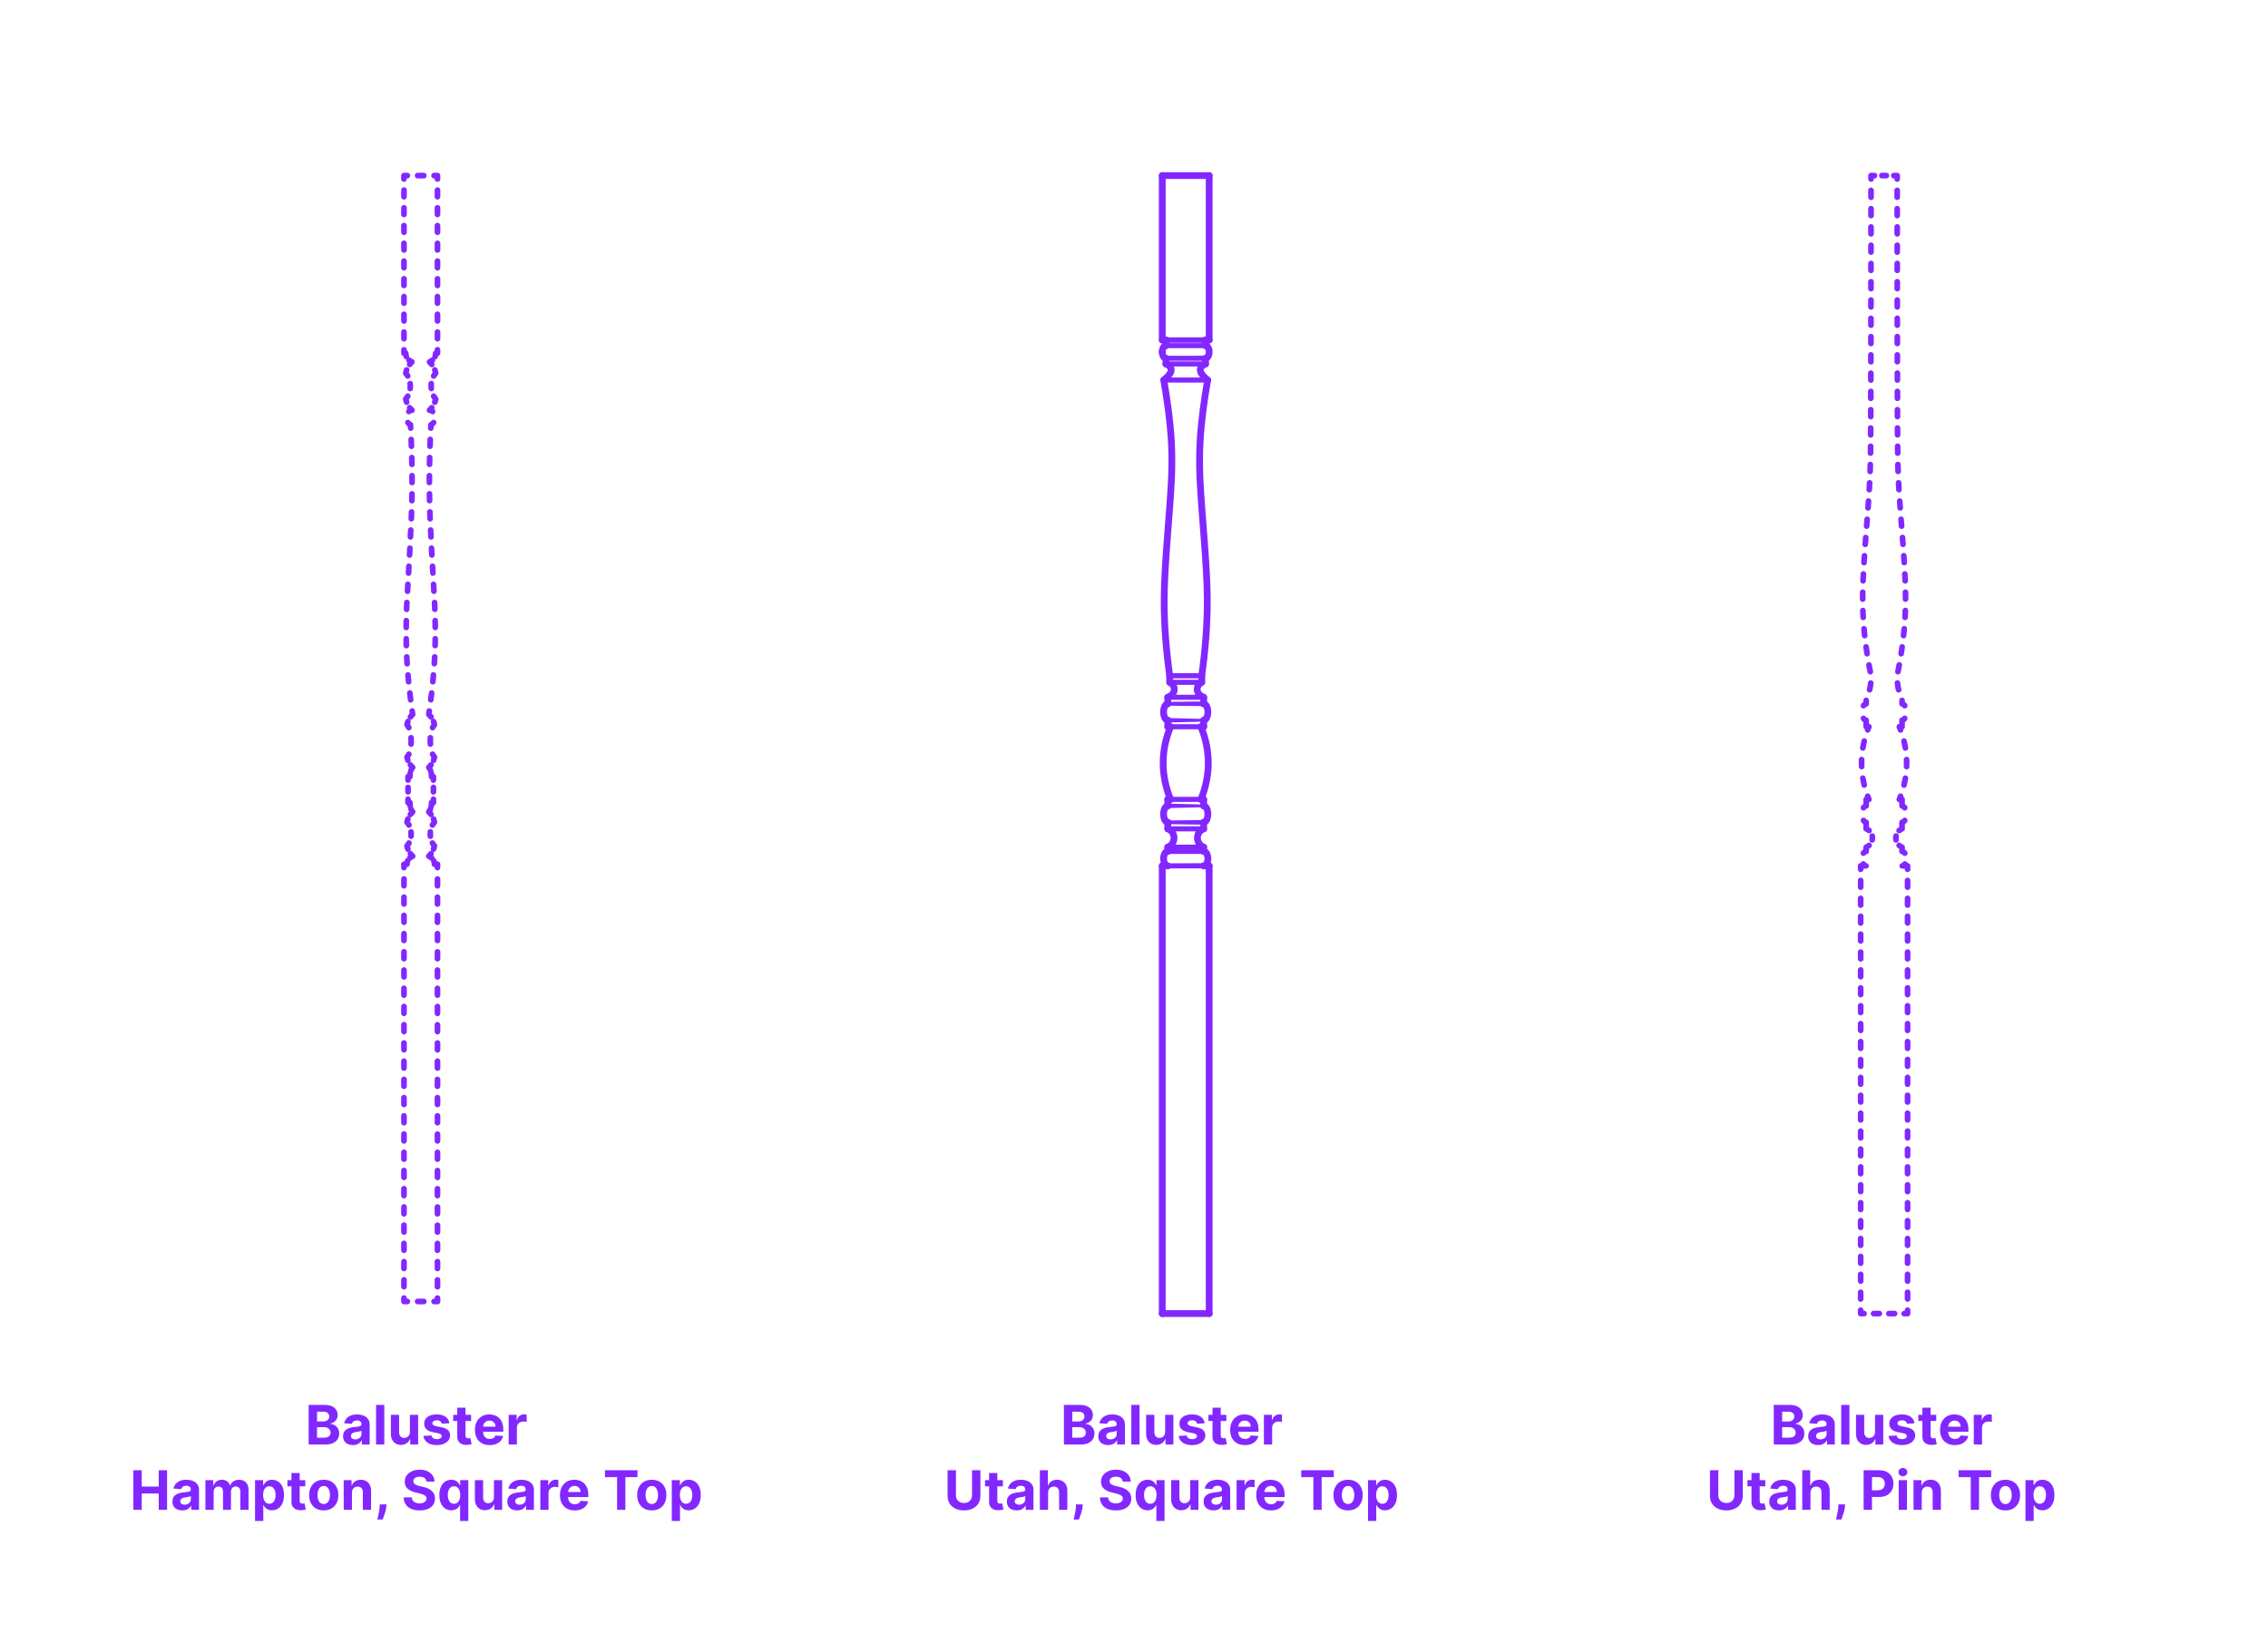 <?xml version="1.0" encoding="utf-8"?>
<!-- Generator: Adobe Illustrator 27.7.0, SVG Export Plug-In . SVG Version: 6.00 Build 0)  -->
<!DOCTYPE svg PUBLIC "-//W3C//DTD SVG 1.1//EN" "http://www.w3.org/Graphics/SVG/1.1/DTD/svg11.dtd">
<svg version="1.1" xmlns:x="http://ns.adobe.com/Extensibility/1.0/" xmlns:i="http://ns.adobe.com/AdobeIllustrator/10.0/" xmlns:graph="http://ns.adobe.com/Graphs/1.0/"
	 xmlns="http://www.w3.org/2000/svg" xmlns:xlink="http://www.w3.org/1999/xlink" xmlns:a="http://ns.adobe.com/AdobeSVGViewerExtensions/3.0/"
	 x="0px" y="0px" width="1000px" height="725px" viewBox="0 0 1000 725" enable-background="new 0 0 1000 725" xml:space="preserve"
	>
<g id="FILL-BACKGROUND">
	<rect x="0" fill="#FFFFFF" width="1000" height="725"/>
</g>
<g id="N-TEXT">
	<g id="MTEXT_00000152261637160505214050000013685136341585881735_">
		<g>
			<g>
				<g>
					<path fill="#8228FF" d="M136.094,636.848v-17.455h6.989c1.284,0,2.355,0.191,3.213,0.572c0.858,0.38,1.503,0.906,1.935,1.58
						s0.648,1.447,0.648,2.322c0,0.682-0.137,1.28-0.409,1.795c-0.273,0.514-0.646,0.934-1.121,1.261
						c-0.475,0.327-1.016,0.558-1.624,0.694v0.171c0.665,0.028,1.288,0.216,1.871,0.562c0.582,0.347,1.055,0.831,1.419,1.453
						s0.545,1.362,0.545,2.22c0,0.927-0.229,1.752-0.686,2.477s-1.132,1.297-2.024,1.717c-0.892,0.421-1.992,0.631-3.298,0.631
						H136.094z M139.784,626.697h2.736c0.505,0,0.956-0.09,1.351-0.269s0.708-0.433,0.938-0.763s0.345-0.725,0.345-1.186
						c0-0.63-0.223-1.139-0.669-1.525c-0.446-0.386-1.078-0.579-1.896-0.579h-2.804V626.697z M139.784,633.83h3.008
						c1.028,0,1.778-0.197,2.25-0.592s0.708-0.922,0.708-1.581c0-0.483-0.117-0.909-0.35-1.278s-0.564-0.659-0.993-0.869
						c-0.429-0.211-0.939-0.315-1.53-0.315h-3.094V633.83z"/>
					<path fill="#8228FF" d="M155.619,637.095c-0.835,0-1.58-0.146-2.233-0.438c-0.653-0.293-1.169-0.728-1.547-1.305
						c-0.378-0.576-0.566-1.297-0.566-2.16c0-0.727,0.133-1.338,0.4-1.832s0.631-0.893,1.091-1.193
						c0.46-0.301,0.984-0.529,1.572-0.682c0.588-0.154,1.206-0.262,1.854-0.324c0.761-0.08,1.375-0.154,1.841-0.227
						c0.466-0.07,0.804-0.177,1.014-0.318c0.21-0.143,0.315-0.353,0.315-0.631v-0.051c0-0.541-0.169-0.958-0.507-1.254
						c-0.338-0.295-0.817-0.443-1.436-0.443c-0.653,0-1.173,0.145-1.56,0.432c-0.386,0.286-0.642,0.646-0.767,1.078l-3.358-0.273
						c0.17-0.795,0.506-1.484,1.006-2.066s1.146-1.031,1.939-1.348c0.792-0.314,1.711-0.473,2.757-0.473
						c0.728,0,1.425,0.086,2.092,0.256s1.262,0.436,1.781,0.793c0.52,0.357,0.931,0.816,1.231,1.377
						c0.301,0.559,0.452,1.229,0.452,2.006v8.83h-3.443v-1.815h-0.103c-0.21,0.409-0.491,0.769-0.844,1.078
						c-0.352,0.31-0.775,0.552-1.27,0.725C156.837,637.008,156.267,637.095,155.619,637.095z M156.659,634.59
						c0.534,0,1.005-0.107,1.415-0.32s0.73-0.502,0.963-0.865c0.233-0.363,0.349-0.775,0.349-1.236v-1.389
						c-0.114,0.074-0.269,0.141-0.464,0.201c-0.196,0.059-0.417,0.113-0.661,0.161s-0.489,0.091-0.733,0.128
						s-0.466,0.07-0.665,0.098c-0.426,0.062-0.798,0.162-1.117,0.299s-0.565,0.319-0.741,0.549c-0.176,0.23-0.264,0.516-0.264,0.857
						c0,0.494,0.18,0.871,0.541,1.129C155.643,634.46,156.102,634.59,156.659,634.59z"/>
					<path fill="#8228FF" d="M169.443,619.393v17.455h-3.631v-17.455H169.443z"/>
					<path fill="#8228FF" d="M180.735,631.273v-7.517h3.631v13.091h-3.486v-2.378h-0.137c-0.295,0.767-0.785,1.384-1.47,1.85
						c-0.685,0.466-1.519,0.698-2.501,0.698c-0.875,0-1.645-0.198-2.31-0.596c-0.665-0.398-1.183-0.963-1.555-1.696
						s-0.561-1.61-0.567-2.634v-8.335h3.631v7.688c0.005,0.772,0.213,1.384,0.622,1.833c0.409,0.448,0.958,0.672,1.645,0.672
						c0.438,0,0.847-0.1,1.227-0.302c0.381-0.202,0.689-0.501,0.925-0.899C180.625,632.351,180.74,631.859,180.735,631.273z"/>
					<path fill="#8228FF" d="M198.155,627.49l-3.324,0.204c-0.057-0.284-0.179-0.542-0.367-0.771s-0.433-0.415-0.737-0.554
						c-0.304-0.139-0.667-0.209-1.087-0.209c-0.562,0-1.037,0.118-1.423,0.354c-0.386,0.236-0.58,0.55-0.58,0.941
						c0,0.312,0.125,0.577,0.375,0.793c0.25,0.217,0.679,0.39,1.287,0.52l2.369,0.479c1.273,0.261,2.222,0.682,2.847,1.261
						s0.938,1.341,0.938,2.284c0,0.857-0.251,1.611-0.754,2.258c-0.502,0.648-1.19,1.152-2.062,1.514
						c-0.872,0.36-1.876,0.541-3.013,0.541c-1.733,0-3.112-0.362-4.138-1.087c-1.026-0.724-1.626-1.712-1.803-2.962l3.571-0.188
						c0.108,0.529,0.369,0.931,0.784,1.207c0.415,0.275,0.946,0.412,1.594,0.412c0.636,0,1.149-0.123,1.538-0.37
						s0.587-0.567,0.592-0.959c-0.005-0.329-0.145-0.601-0.417-0.813s-0.693-0.377-1.261-0.49l-2.267-0.451
						c-1.278-0.256-2.229-0.699-2.851-1.33s-0.933-1.435-0.933-2.412c0-0.841,0.229-1.565,0.686-2.174
						c0.458-0.607,1.102-1.076,1.935-1.406c0.833-0.329,1.808-0.494,2.928-0.494c1.653,0,2.956,0.35,3.908,1.049
						S197.996,626.285,198.155,627.49z"/>
					<path fill="#8228FF" d="M207.709,623.757v2.728h-7.884v-2.728H207.709z M201.616,620.621h3.63v12.203
						c0,0.336,0.051,0.596,0.153,0.781c0.103,0.184,0.246,0.313,0.431,0.387c0.185,0.074,0.399,0.111,0.644,0.111
						c0.17,0,0.341-0.016,0.511-0.047s0.301-0.056,0.392-0.072l0.571,2.701c-0.182,0.057-0.438,0.123-0.767,0.201
						c-0.33,0.076-0.73,0.123-1.202,0.141c-0.875,0.033-1.641-0.083-2.297-0.35c-0.656-0.268-1.166-0.682-1.53-1.244
						s-0.542-1.273-0.537-2.131V620.621z"/>
					<path fill="#8228FF" d="M215.899,637.104c-1.346,0-2.504-0.274-3.473-0.822c-0.969-0.549-1.715-1.327-2.237-2.336
						c-0.523-1.008-0.784-2.203-0.784-3.584c0-1.346,0.261-2.527,0.784-3.545c0.522-1.018,1.26-1.81,2.211-2.378
						c0.952-0.567,2.07-0.853,3.354-0.853c0.863,0,1.669,0.139,2.416,0.414s1.4,0.688,1.96,1.24c0.56,0.551,0.996,1.242,1.308,2.074
						c0.312,0.833,0.469,1.807,0.469,2.92v0.996h-11.054v-2.25h7.637c0-0.521-0.114-0.984-0.341-1.389
						c-0.227-0.403-0.541-0.721-0.941-0.95c-0.401-0.229-0.865-0.345-1.394-0.345c-0.551,0-1.039,0.126-1.462,0.379
						s-0.754,0.591-0.993,1.014c-0.239,0.424-0.361,0.895-0.367,1.411v2.14c0,0.646,0.121,1.207,0.362,1.678
						c0.242,0.473,0.584,0.836,1.027,1.092c0.443,0.256,0.968,0.383,1.577,0.383c0.403,0,0.772-0.057,1.108-0.17
						c0.335-0.113,0.622-0.284,0.861-0.512c0.238-0.227,0.42-0.506,0.545-0.835l3.358,0.222c-0.17,0.807-0.519,1.51-1.044,2.109
						c-0.526,0.6-1.202,1.065-2.029,1.398C217.932,636.938,216.979,637.104,215.899,637.104z"/>
					<path fill="#8228FF" d="M224.277,636.848v-13.091h3.52v2.284h0.136c0.239-0.812,0.639-1.428,1.202-1.846
						s1.21-0.626,1.943-0.626c0.182,0,0.378,0.011,0.588,0.034c0.21,0.022,0.395,0.054,0.554,0.094v3.221
						c-0.17-0.051-0.406-0.096-0.708-0.136s-0.577-0.06-0.827-0.06c-0.534,0-1.01,0.115-1.428,0.346
						c-0.417,0.229-0.747,0.549-0.988,0.959c-0.242,0.408-0.362,0.88-0.362,1.414v7.406H224.277z"/>
					<path fill="#8228FF" d="M58.806,665.647v-17.454h3.69v7.201h7.491v-7.201h3.682v17.454h-3.682v-7.21h-7.491v7.21H58.806z"/>
					<path fill="#8228FF" d="M80.376,665.895c-0.835,0-1.58-0.146-2.233-0.439c-0.653-0.292-1.169-0.727-1.547-1.303
						c-0.378-0.577-0.566-1.297-0.566-2.161c0-0.728,0.133-1.338,0.4-1.833c0.267-0.494,0.631-0.891,1.091-1.192
						c0.46-0.302,0.984-0.528,1.572-0.683c0.588-0.152,1.206-0.261,1.854-0.323c0.761-0.079,1.375-0.155,1.841-0.226
						c0.466-0.071,0.804-0.178,1.014-0.32c0.21-0.142,0.315-0.352,0.315-0.631v-0.051c0-0.539-0.169-0.957-0.507-1.252
						c-0.338-0.296-0.817-0.443-1.436-0.443c-0.653,0-1.173,0.143-1.56,0.43s-0.642,0.646-0.767,1.078l-3.358-0.272
						c0.17-0.796,0.506-1.484,1.006-2.067c0.5-0.582,1.146-1.031,1.939-1.346c0.792-0.315,1.711-0.473,2.757-0.473
						c0.728,0,1.425,0.084,2.092,0.255s1.262,0.435,1.781,0.793c0.52,0.358,0.931,0.817,1.231,1.376
						c0.301,0.561,0.452,1.229,0.452,2.008v8.829h-3.443v-1.815h-0.103c-0.21,0.409-0.491,0.769-0.844,1.078
						c-0.352,0.311-0.775,0.551-1.27,0.725C81.595,665.809,81.024,665.895,80.376,665.895z M81.417,663.389
						c0.534,0,1.005-0.106,1.415-0.319s0.73-0.501,0.963-0.865c0.233-0.363,0.349-0.775,0.349-1.235v-1.39
						c-0.114,0.074-0.269,0.141-0.464,0.2c-0.196,0.061-0.417,0.113-0.661,0.162s-0.489,0.091-0.733,0.128s-0.466,0.069-0.665,0.099
						c-0.426,0.062-0.798,0.161-1.117,0.298c-0.318,0.136-0.565,0.319-0.741,0.55c-0.176,0.23-0.264,0.516-0.264,0.856
						c0,0.494,0.18,0.87,0.541,1.129S80.859,663.389,81.417,663.389z"/>
					<path fill="#8228FF" d="M90.569,665.647v-13.091h3.46v2.31h0.153c0.273-0.767,0.727-1.372,1.364-1.815
						c0.636-0.443,1.397-0.664,2.284-0.664c0.897,0,1.662,0.223,2.292,0.668c0.63,0.447,1.051,1.051,1.261,1.812h0.136
						c0.267-0.75,0.751-1.351,1.453-1.803s1.533-0.677,2.493-0.677c1.222,0,2.214,0.387,2.979,1.162
						c0.764,0.776,1.146,1.875,1.146,3.295v8.804h-3.622v-8.088c0-0.728-0.193-1.272-0.58-1.637
						c-0.387-0.363-0.87-0.546-1.449-0.546c-0.659,0-1.173,0.209-1.542,0.627s-0.554,0.967-0.554,1.649v7.994h-3.52v-8.165
						c0-0.642-0.183-1.153-0.55-1.533c-0.366-0.381-0.848-0.572-1.444-0.572c-0.404,0-0.766,0.102-1.087,0.303
						c-0.321,0.202-0.575,0.483-0.763,0.844c-0.188,0.361-0.281,0.783-0.281,1.266v7.858H90.569z"/>
					<path fill="#8228FF" d="M112.456,670.557v-18h3.58v2.199h0.162c0.159-0.353,0.391-0.712,0.694-1.078
						c0.304-0.367,0.702-0.674,1.193-0.921c0.491-0.247,1.104-0.37,1.836-0.37c0.955,0,1.835,0.248,2.642,0.745
						c0.807,0.497,1.452,1.244,1.935,2.241c0.482,0.998,0.724,2.246,0.724,3.746c0,1.461-0.234,2.691-0.703,3.694
						s-1.105,1.762-1.909,2.276c-0.804,0.514-1.703,0.771-2.697,0.771c-0.705,0-1.303-0.116-1.794-0.349
						c-0.492-0.233-0.894-0.527-1.206-0.883s-0.551-0.715-0.716-1.078h-0.111v7.006H112.456z M116.01,659.102
						c0,0.779,0.108,1.458,0.324,2.037c0.216,0.58,0.528,1.03,0.938,1.352c0.409,0.32,0.906,0.48,1.492,0.48
						c0.591,0,1.091-0.162,1.5-0.489c0.409-0.327,0.72-0.781,0.933-1.364c0.213-0.582,0.319-1.254,0.319-2.016
						c0-0.756-0.105-1.42-0.315-1.994c-0.21-0.574-0.52-1.022-0.929-1.346c-0.409-0.324-0.912-0.486-1.508-0.486
						c-0.591,0-1.09,0.156-1.496,0.469s-0.717,0.756-0.933,1.33C116.118,657.647,116.01,658.324,116.01,659.102z"/>
					<path fill="#8228FF" d="M134.598,652.557v2.727h-7.884v-2.727H134.598z M128.504,649.42h3.63v12.205
						c0,0.335,0.051,0.596,0.153,0.779c0.103,0.186,0.246,0.314,0.431,0.389c0.185,0.073,0.399,0.11,0.644,0.11
						c0.17,0,0.341-0.016,0.511-0.047s0.301-0.056,0.392-0.073l0.571,2.702c-0.182,0.058-0.438,0.124-0.767,0.2
						c-0.33,0.077-0.73,0.124-1.202,0.141c-0.875,0.034-1.641-0.082-2.297-0.35c-0.656-0.267-1.166-0.682-1.53-1.244
						s-0.542-1.272-0.537-2.131V649.42z"/>
					<path fill="#8228FF" d="M142.737,665.903c-1.324,0-2.467-0.282-3.431-0.849c-0.963-0.564-1.706-1.354-2.229-2.369
						c-0.523-1.014-0.784-2.191-0.784-3.532c0-1.353,0.261-2.536,0.784-3.55c0.522-1.014,1.266-1.805,2.229-2.369
						c0.963-0.565,2.106-0.848,3.431-0.848c1.324,0,2.467,0.282,3.43,0.848c0.963,0.564,1.706,1.355,2.229,2.369
						c0.522,1.014,0.784,2.197,0.784,3.55c0,1.341-0.261,2.519-0.784,3.532c-0.523,1.015-1.266,1.805-2.229,2.369
						C145.204,665.621,144.061,665.903,142.737,665.903z M142.754,663.091c0.602,0,1.105-0.172,1.508-0.516s0.709-0.813,0.916-1.411
						c0.208-0.596,0.312-1.275,0.312-2.037c0-0.761-0.104-1.439-0.312-2.036c-0.207-0.597-0.513-1.068-0.916-1.415
						c-0.403-0.346-0.906-0.52-1.508-0.52c-0.608,0-1.118,0.174-1.53,0.52c-0.412,0.347-0.722,0.818-0.929,1.415
						s-0.311,1.275-0.311,2.036c0,0.762,0.104,1.441,0.311,2.037c0.208,0.598,0.517,1.067,0.929,1.411
						C141.636,662.919,142.146,663.091,142.754,663.091z"/>
					<path fill="#8228FF" d="M155.18,658.079v7.568h-3.631v-13.091h3.46v2.31h0.153c0.29-0.761,0.775-1.364,1.458-1.812
						c0.682-0.445,1.508-0.668,2.48-0.668c0.909,0,1.702,0.198,2.378,0.596c0.676,0.398,1.202,0.965,1.577,1.701
						c0.375,0.735,0.562,1.611,0.562,2.629v8.335h-3.631v-7.688c0.006-0.802-0.199-1.428-0.613-1.88
						c-0.415-0.451-0.986-0.677-1.713-0.677c-0.489,0-0.919,0.104-1.291,0.315c-0.372,0.21-0.662,0.516-0.87,0.916
						C155.292,657.035,155.185,657.517,155.18,658.079z"/>
					<path fill="#8228FF" d="M170.418,663.262l-0.094,0.938c-0.074,0.75-0.215,1.498-0.422,2.245
						c-0.208,0.747-0.423,1.425-0.648,2.032c-0.225,0.608-0.405,1.086-0.541,1.432h-2.353c0.085-0.334,0.202-0.802,0.35-1.401
						c0.147-0.6,0.287-1.271,0.417-2.016c0.131-0.745,0.213-1.503,0.247-2.275l0.043-0.954H170.418z"/>
					<path fill="#8228FF" d="M188.026,653.213c-0.068-0.688-0.361-1.222-0.878-1.603c-0.517-0.38-1.219-0.571-2.105-0.571
						c-0.603,0-1.111,0.084-1.526,0.252c-0.415,0.168-0.731,0.398-0.95,0.694s-0.328,0.631-0.328,1.006
						c-0.011,0.312,0.056,0.585,0.2,0.818c0.145,0.233,0.345,0.433,0.601,0.601s0.551,0.312,0.886,0.435
						c0.335,0.122,0.693,0.226,1.074,0.312l1.568,0.375c0.761,0.17,1.46,0.397,2.097,0.682s1.188,0.633,1.653,1.049
						c0.466,0.414,0.828,0.902,1.087,1.465c0.258,0.562,0.391,1.208,0.396,1.936c-0.005,1.068-0.277,1.992-0.814,2.773
						c-0.537,0.781-1.31,1.387-2.318,1.815c-1.009,0.429-2.223,0.644-3.644,0.644c-1.409,0-2.635-0.216-3.678-0.647
						c-1.042-0.433-1.855-1.073-2.438-1.922c-0.583-0.85-0.888-1.901-0.916-3.157h3.571c0.04,0.584,0.209,1.072,0.507,1.461
						s0.699,0.682,1.202,0.878s1.072,0.294,1.709,0.294c0.625,0,1.169-0.091,1.632-0.272c0.463-0.183,0.823-0.435,1.078-0.759
						c0.256-0.324,0.384-0.695,0.384-1.116c0-0.392-0.115-0.722-0.345-0.989c-0.23-0.267-0.565-0.494-1.006-0.682
						s-0.979-0.357-1.615-0.512l-1.9-0.477c-1.472-0.357-2.633-0.918-3.486-1.68c-0.852-0.761-1.275-1.786-1.27-3.076
						c-0.005-1.057,0.277-1.98,0.848-2.77c0.571-0.79,1.356-1.406,2.356-1.85s2.136-0.665,3.409-0.665
						c1.295,0,2.428,0.222,3.396,0.665s1.723,1.06,2.263,1.85c0.54,0.789,0.818,1.704,0.835,2.744H188.026z"/>
					<path fill="#8228FF" d="M206.478,670.557h-3.622v-7.006h-0.111c-0.17,0.363-0.411,0.723-0.72,1.078
						c-0.31,0.355-0.71,0.649-1.202,0.883c-0.492,0.232-1.09,0.349-1.794,0.349c-0.995,0-1.894-0.257-2.698-0.771
						c-0.804-0.515-1.44-1.273-1.909-2.276s-0.703-2.233-0.703-3.694c0-1.5,0.242-2.748,0.725-3.746
						c0.483-0.997,1.126-1.744,1.93-2.241c0.804-0.497,1.686-0.745,2.646-0.745c0.733,0,1.345,0.123,1.837,0.37
						c0.491,0.247,0.889,0.554,1.193,0.921c0.304,0.366,0.536,0.726,0.695,1.078h0.153v-2.199h3.58V670.557z M202.932,659.102
						c0-0.777-0.108-1.454-0.324-2.027c-0.216-0.574-0.528-1.018-0.938-1.33c-0.409-0.312-0.906-0.469-1.491-0.469
						c-0.597,0-1.1,0.162-1.509,0.486c-0.409,0.323-0.719,0.771-0.929,1.346c-0.21,0.574-0.315,1.238-0.315,1.994
						c0,0.762,0.106,1.434,0.32,2.016c0.213,0.583,0.522,1.037,0.929,1.364s0.908,0.489,1.504,0.489c0.585,0,1.081-0.16,1.487-0.48
						c0.406-0.321,0.719-0.771,0.938-1.352C202.823,660.56,202.932,659.881,202.932,659.102z"/>
					<path fill="#8228FF" d="M217.778,660.074v-7.518h3.631v13.091h-3.486v-2.378h-0.137c-0.295,0.768-0.785,1.384-1.47,1.85
						c-0.685,0.466-1.519,0.699-2.501,0.699c-0.875,0-1.645-0.199-2.31-0.598c-0.665-0.396-1.183-0.963-1.555-1.695
						s-0.561-1.611-0.567-2.634v-8.335h3.631v7.688c0.005,0.772,0.213,1.383,0.622,1.832s0.958,0.674,1.645,0.674
						c0.438,0,0.847-0.102,1.227-0.303c0.381-0.201,0.689-0.502,0.925-0.899S217.784,660.658,217.778,660.074z"/>
					<path fill="#8228FF" d="M228.04,665.895c-0.835,0-1.58-0.146-2.233-0.439c-0.653-0.292-1.169-0.727-1.547-1.303
						c-0.378-0.577-0.566-1.297-0.566-2.161c0-0.728,0.133-1.338,0.4-1.833c0.267-0.494,0.631-0.891,1.091-1.192
						c0.46-0.302,0.984-0.528,1.572-0.683c0.588-0.152,1.206-0.261,1.854-0.323c0.761-0.079,1.375-0.155,1.841-0.226
						c0.466-0.071,0.804-0.178,1.014-0.32c0.21-0.142,0.315-0.352,0.315-0.631v-0.051c0-0.539-0.169-0.957-0.507-1.252
						c-0.338-0.296-0.817-0.443-1.436-0.443c-0.653,0-1.173,0.143-1.56,0.43s-0.642,0.646-0.767,1.078l-3.358-0.272
						c0.17-0.796,0.506-1.484,1.006-2.067c0.5-0.582,1.146-1.031,1.939-1.346c0.792-0.315,1.711-0.473,2.757-0.473
						c0.728,0,1.425,0.084,2.092,0.255s1.262,0.435,1.781,0.793c0.52,0.358,0.931,0.817,1.231,1.376
						c0.301,0.561,0.452,1.229,0.452,2.008v8.829h-3.443v-1.815h-0.103c-0.21,0.409-0.491,0.769-0.844,1.078
						c-0.352,0.311-0.775,0.551-1.27,0.725C229.258,665.809,228.688,665.895,228.04,665.895z M229.08,663.389
						c0.534,0,1.005-0.106,1.415-0.319s0.73-0.501,0.963-0.865c0.233-0.363,0.349-0.775,0.349-1.235v-1.39
						c-0.114,0.074-0.269,0.141-0.464,0.2c-0.196,0.061-0.417,0.113-0.661,0.162s-0.489,0.091-0.733,0.128s-0.466,0.069-0.665,0.099
						c-0.426,0.062-0.798,0.161-1.117,0.298c-0.318,0.136-0.565,0.319-0.741,0.55c-0.176,0.23-0.264,0.516-0.264,0.856
						c0,0.494,0.18,0.87,0.541,1.129S228.522,663.389,229.08,663.389z"/>
					<path fill="#8228FF" d="M238.232,665.647v-13.091h3.52v2.284h0.136c0.239-0.812,0.639-1.428,1.202-1.845
						c0.562-0.418,1.21-0.627,1.943-0.627c0.182,0,0.378,0.012,0.588,0.034c0.21,0.022,0.395,0.054,0.554,0.094v3.222
						c-0.17-0.051-0.406-0.097-0.708-0.137c-0.301-0.039-0.577-0.06-0.827-0.06c-0.534,0-1.01,0.115-1.428,0.345
						c-0.417,0.23-0.747,0.551-0.988,0.959c-0.242,0.409-0.362,0.881-0.362,1.415v7.406H238.232z"/>
					<path fill="#8228FF" d="M253.394,665.903c-1.346,0-2.504-0.274-3.473-0.823c-0.969-0.548-1.715-1.326-2.237-2.334
						c-0.523-1.01-0.784-2.203-0.784-3.584c0-1.348,0.261-2.529,0.784-3.546c0.522-1.017,1.26-1.81,2.211-2.378
						s2.07-0.852,3.354-0.852c0.863,0,1.669,0.137,2.416,0.412c0.747,0.276,1.4,0.689,1.96,1.24c0.56,0.552,0.996,1.244,1.308,2.076
						s0.469,1.805,0.469,2.918v0.998h-11.054v-2.25h7.637c0-0.523-0.114-0.986-0.341-1.39c-0.227-0.403-0.541-0.72-0.941-0.95
						c-0.401-0.23-0.865-0.346-1.394-0.346c-0.551,0-1.039,0.127-1.462,0.38s-0.754,0.591-0.993,1.015
						c-0.239,0.423-0.361,0.893-0.367,1.41v2.139c0,0.648,0.121,1.208,0.362,1.68c0.242,0.471,0.584,0.835,1.027,1.091
						c0.443,0.255,0.968,0.384,1.577,0.384c0.403,0,0.772-0.057,1.108-0.171c0.335-0.114,0.622-0.284,0.861-0.511
						c0.238-0.229,0.42-0.506,0.545-0.836l3.358,0.222c-0.17,0.807-0.519,1.51-1.044,2.109c-0.526,0.6-1.202,1.065-2.029,1.397
						C255.427,665.736,254.474,665.903,253.394,665.903z"/>
					<path fill="#8228FF" d="M266.741,651.235v-3.042h14.335v3.042h-5.344v14.412h-3.648v-14.412H266.741z"/>
					<path fill="#8228FF" d="M287.383,665.903c-1.324,0-2.467-0.282-3.431-0.849c-0.963-0.564-1.706-1.354-2.229-2.369
						c-0.523-1.014-0.784-2.191-0.784-3.532c0-1.353,0.261-2.536,0.784-3.55c0.522-1.014,1.266-1.805,2.229-2.369
						c0.963-0.565,2.106-0.848,3.431-0.848c1.324,0,2.467,0.282,3.43,0.848c0.963,0.564,1.706,1.355,2.229,2.369
						c0.522,1.014,0.784,2.197,0.784,3.55c0,1.341-0.261,2.519-0.784,3.532c-0.523,1.015-1.266,1.805-2.229,2.369
						C289.85,665.621,288.707,665.903,287.383,665.903z M287.4,663.091c0.602,0,1.105-0.172,1.508-0.516s0.709-0.813,0.916-1.411
						c0.208-0.596,0.312-1.275,0.312-2.037c0-0.761-0.104-1.439-0.312-2.036c-0.207-0.597-0.513-1.068-0.916-1.415
						c-0.403-0.346-0.906-0.52-1.508-0.52c-0.608,0-1.118,0.174-1.53,0.52c-0.412,0.347-0.722,0.818-0.929,1.415
						s-0.311,1.275-0.311,2.036c0,0.762,0.104,1.441,0.311,2.037c0.208,0.598,0.517,1.067,0.929,1.411
						C286.282,662.919,286.792,663.091,287.4,663.091z"/>
					<path fill="#8228FF" d="M296.195,670.557v-18h3.58v2.199h0.162c0.159-0.353,0.391-0.712,0.694-1.078
						c0.304-0.367,0.702-0.674,1.193-0.921c0.491-0.247,1.104-0.37,1.836-0.37c0.955,0,1.835,0.248,2.642,0.745
						c0.807,0.497,1.452,1.244,1.935,2.241c0.482,0.998,0.724,2.246,0.724,3.746c0,1.461-0.234,2.691-0.703,3.694
						s-1.105,1.762-1.909,2.276c-0.804,0.514-1.703,0.771-2.697,0.771c-0.705,0-1.303-0.116-1.794-0.349
						c-0.492-0.233-0.894-0.527-1.206-0.883s-0.551-0.715-0.716-1.078h-0.111v7.006H296.195z M299.75,659.102
						c0,0.779,0.108,1.458,0.324,2.037c0.216,0.58,0.528,1.03,0.938,1.352c0.409,0.32,0.906,0.48,1.492,0.48
						c0.591,0,1.091-0.162,1.5-0.489c0.409-0.327,0.72-0.781,0.933-1.364c0.213-0.582,0.319-1.254,0.319-2.016
						c0-0.756-0.105-1.42-0.315-1.994c-0.21-0.574-0.52-1.022-0.929-1.346c-0.409-0.324-0.912-0.486-1.508-0.486
						c-0.591,0-1.09,0.156-1.496,0.469s-0.717,0.756-0.933,1.33C299.857,657.647,299.75,658.324,299.75,659.102z"/>
				</g>
			</g>
		</g>
	</g>
	<g id="MTEXT_00000160885384626370405890000014010762268098383242_">
		<g>
			<g>
				<g>
					<path fill="#8228FF" d="M469.094,636.848v-17.455h6.989c1.284,0,2.355,0.191,3.213,0.572c0.858,0.38,1.503,0.906,1.935,1.58
						s0.648,1.447,0.648,2.322c0,0.682-0.137,1.28-0.409,1.795c-0.273,0.514-0.646,0.934-1.121,1.261
						c-0.475,0.327-1.016,0.558-1.624,0.694v0.171c0.665,0.028,1.288,0.216,1.871,0.562c0.582,0.347,1.055,0.831,1.419,1.453
						s0.545,1.362,0.545,2.22c0,0.927-0.229,1.752-0.686,2.477s-1.132,1.297-2.024,1.717c-0.892,0.421-1.992,0.631-3.298,0.631
						H469.094z M472.784,626.697h2.736c0.505,0,0.956-0.09,1.351-0.269s0.708-0.433,0.938-0.763s0.345-0.725,0.345-1.186
						c0-0.63-0.223-1.139-0.669-1.525c-0.446-0.386-1.078-0.579-1.896-0.579h-2.804V626.697z M472.784,633.83h3.008
						c1.028,0,1.778-0.197,2.25-0.592s0.708-0.922,0.708-1.581c0-0.483-0.117-0.909-0.35-1.278s-0.564-0.659-0.993-0.869
						c-0.429-0.211-0.939-0.315-1.53-0.315h-3.094V633.83z"/>
					<path fill="#8228FF" d="M488.619,637.095c-0.835,0-1.58-0.146-2.233-0.438c-0.653-0.293-1.169-0.728-1.547-1.305
						c-0.378-0.576-0.566-1.297-0.566-2.16c0-0.727,0.133-1.338,0.4-1.832s0.631-0.893,1.091-1.193
						c0.46-0.301,0.984-0.529,1.572-0.682c0.588-0.154,1.206-0.262,1.854-0.324c0.761-0.08,1.375-0.154,1.841-0.227
						c0.466-0.07,0.804-0.177,1.014-0.318c0.21-0.143,0.315-0.353,0.315-0.631v-0.051c0-0.541-0.169-0.958-0.507-1.254
						c-0.338-0.295-0.817-0.443-1.436-0.443c-0.653,0-1.173,0.145-1.56,0.432c-0.386,0.286-0.642,0.646-0.767,1.078l-3.358-0.273
						c0.17-0.795,0.506-1.484,1.006-2.066s1.146-1.031,1.939-1.348c0.792-0.314,1.711-0.473,2.757-0.473
						c0.728,0,1.425,0.086,2.092,0.256s1.262,0.436,1.781,0.793c0.52,0.357,0.931,0.816,1.231,1.377
						c0.301,0.559,0.452,1.229,0.452,2.006v8.83h-3.443v-1.815h-0.103c-0.21,0.409-0.491,0.769-0.844,1.078
						c-0.352,0.31-0.775,0.552-1.27,0.725C489.837,637.008,489.267,637.095,488.619,637.095z M489.659,634.59
						c0.534,0,1.005-0.107,1.415-0.32s0.73-0.502,0.963-0.865c0.233-0.363,0.349-0.775,0.349-1.236v-1.389
						c-0.114,0.074-0.269,0.141-0.464,0.201c-0.196,0.059-0.417,0.113-0.661,0.161s-0.489,0.091-0.733,0.128
						s-0.466,0.07-0.665,0.098c-0.426,0.062-0.798,0.162-1.117,0.299s-0.565,0.319-0.741,0.549c-0.176,0.23-0.264,0.516-0.264,0.857
						c0,0.494,0.18,0.871,0.541,1.129C488.643,634.46,489.102,634.59,489.659,634.59z"/>
					<path fill="#8228FF" d="M502.443,619.393v17.455h-3.631v-17.455H502.443z"/>
					<path fill="#8228FF" d="M513.735,631.273v-7.517h3.631v13.091h-3.486v-2.378h-0.137c-0.295,0.767-0.785,1.384-1.47,1.85
						c-0.685,0.466-1.519,0.698-2.501,0.698c-0.875,0-1.645-0.198-2.31-0.596c-0.665-0.398-1.183-0.963-1.555-1.696
						s-0.561-1.61-0.567-2.634v-8.335h3.631v7.688c0.005,0.772,0.213,1.384,0.622,1.833c0.409,0.448,0.958,0.672,1.645,0.672
						c0.438,0,0.847-0.1,1.227-0.302c0.381-0.202,0.689-0.501,0.925-0.899C513.625,632.351,513.74,631.859,513.735,631.273z"/>
					<path fill="#8228FF" d="M531.155,627.49l-3.324,0.204c-0.057-0.284-0.179-0.542-0.367-0.771s-0.433-0.415-0.737-0.554
						c-0.304-0.139-0.667-0.209-1.087-0.209c-0.562,0-1.037,0.118-1.423,0.354c-0.386,0.236-0.58,0.55-0.58,0.941
						c0,0.312,0.125,0.577,0.375,0.793c0.25,0.217,0.679,0.39,1.287,0.52l2.369,0.479c1.273,0.261,2.222,0.682,2.847,1.261
						s0.938,1.341,0.938,2.284c0,0.857-0.251,1.611-0.754,2.258c-0.502,0.648-1.19,1.152-2.062,1.514
						c-0.872,0.36-1.876,0.541-3.013,0.541c-1.733,0-3.112-0.362-4.138-1.087c-1.026-0.724-1.626-1.712-1.803-2.962l3.571-0.188
						c0.108,0.529,0.369,0.931,0.784,1.207c0.415,0.275,0.946,0.412,1.594,0.412c0.636,0,1.149-0.123,1.538-0.37
						s0.587-0.567,0.592-0.959c-0.005-0.329-0.145-0.601-0.417-0.813s-0.693-0.377-1.261-0.49l-2.267-0.451
						c-1.278-0.256-2.229-0.699-2.851-1.33s-0.933-1.435-0.933-2.412c0-0.841,0.229-1.565,0.686-2.174
						c0.458-0.607,1.102-1.076,1.935-1.406c0.833-0.329,1.808-0.494,2.928-0.494c1.653,0,2.956,0.35,3.908,1.049
						S530.996,626.285,531.155,627.49z"/>
					<path fill="#8228FF" d="M540.709,623.757v2.728h-7.884v-2.728H540.709z M534.616,620.621h3.63v12.203
						c0,0.336,0.051,0.596,0.153,0.781c0.103,0.184,0.246,0.313,0.431,0.387c0.185,0.074,0.399,0.111,0.644,0.111
						c0.17,0,0.341-0.016,0.511-0.047s0.301-0.056,0.392-0.072l0.571,2.701c-0.182,0.057-0.438,0.123-0.767,0.201
						c-0.33,0.076-0.73,0.123-1.202,0.141c-0.875,0.033-1.641-0.083-2.297-0.35c-0.656-0.268-1.166-0.682-1.53-1.244
						s-0.542-1.273-0.537-2.131V620.621z"/>
					<path fill="#8228FF" d="M548.899,637.104c-1.346,0-2.504-0.274-3.473-0.822c-0.969-0.549-1.715-1.327-2.237-2.336
						c-0.523-1.008-0.784-2.203-0.784-3.584c0-1.346,0.261-2.527,0.784-3.545c0.522-1.018,1.26-1.81,2.211-2.378
						c0.952-0.567,2.07-0.853,3.354-0.853c0.863,0,1.669,0.139,2.416,0.414s1.4,0.688,1.96,1.24c0.56,0.551,0.996,1.242,1.308,2.074
						c0.312,0.833,0.469,1.807,0.469,2.92v0.996h-11.054v-2.25h7.637c0-0.521-0.114-0.984-0.341-1.389
						c-0.227-0.403-0.541-0.721-0.941-0.95c-0.401-0.229-0.865-0.345-1.394-0.345c-0.551,0-1.039,0.126-1.462,0.379
						s-0.754,0.591-0.993,1.014c-0.239,0.424-0.361,0.895-0.367,1.411v2.14c0,0.646,0.121,1.207,0.362,1.678
						c0.242,0.473,0.584,0.836,1.027,1.092c0.443,0.256,0.968,0.383,1.577,0.383c0.403,0,0.772-0.057,1.108-0.17
						c0.335-0.113,0.622-0.284,0.861-0.512c0.238-0.227,0.42-0.506,0.545-0.835l3.358,0.222c-0.17,0.807-0.519,1.51-1.044,2.109
						c-0.526,0.6-1.202,1.065-2.029,1.398C550.932,636.938,549.979,637.104,548.899,637.104z"/>
					<path fill="#8228FF" d="M557.277,636.848v-13.091h3.52v2.284h0.136c0.239-0.812,0.639-1.428,1.202-1.846
						s1.21-0.626,1.943-0.626c0.182,0,0.378,0.011,0.588,0.034c0.21,0.022,0.395,0.054,0.554,0.094v3.221
						c-0.17-0.051-0.406-0.096-0.708-0.136s-0.577-0.06-0.827-0.06c-0.534,0-1.01,0.115-1.428,0.346
						c-0.417,0.229-0.747,0.549-0.988,0.959c-0.242,0.408-0.362,0.88-0.362,1.414v7.406H557.277z"/>
					<path fill="#8228FF" d="M428.585,648.193h3.69v11.335c0,1.272-0.303,2.386-0.908,3.341s-1.45,1.697-2.536,2.229
						s-2.35,0.797-3.792,0.797c-1.449,0-2.716-0.266-3.801-0.797s-1.929-1.273-2.531-2.229s-0.903-2.068-0.903-3.341v-11.335h3.69
						v11.02c0,0.664,0.146,1.256,0.439,1.772c0.292,0.517,0.706,0.923,1.24,1.219s1.156,0.443,1.867,0.443
						c0.716,0,1.339-0.147,1.871-0.443s0.943-0.702,1.236-1.219s0.439-1.108,0.439-1.772V648.193z"/>
					<path fill="#8228FF" d="M442.205,652.557v2.727h-7.884v-2.727H442.205z M436.111,649.42h3.63v12.205
						c0,0.335,0.051,0.596,0.153,0.779c0.103,0.186,0.246,0.314,0.431,0.389c0.185,0.073,0.399,0.11,0.644,0.11
						c0.17,0,0.341-0.016,0.511-0.047s0.301-0.056,0.392-0.073l0.571,2.702c-0.182,0.058-0.438,0.124-0.767,0.2
						c-0.33,0.077-0.73,0.124-1.202,0.141c-0.875,0.034-1.641-0.082-2.297-0.35c-0.656-0.267-1.166-0.682-1.53-1.244
						s-0.542-1.272-0.537-2.131V649.42z"/>
					<path fill="#8228FF" d="M448.298,665.895c-0.835,0-1.58-0.146-2.233-0.439c-0.653-0.292-1.169-0.727-1.547-1.303
						c-0.378-0.577-0.566-1.297-0.566-2.161c0-0.728,0.133-1.338,0.4-1.833c0.267-0.494,0.631-0.891,1.091-1.192
						c0.46-0.302,0.984-0.528,1.572-0.683c0.588-0.152,1.206-0.261,1.854-0.323c0.761-0.079,1.375-0.155,1.841-0.226
						c0.466-0.071,0.804-0.178,1.014-0.32c0.21-0.142,0.315-0.352,0.315-0.631v-0.051c0-0.539-0.169-0.957-0.507-1.252
						c-0.338-0.296-0.817-0.443-1.436-0.443c-0.653,0-1.173,0.143-1.56,0.43s-0.642,0.646-0.767,1.078l-3.358-0.272
						c0.17-0.796,0.506-1.484,1.006-2.067c0.5-0.582,1.146-1.031,1.939-1.346c0.792-0.315,1.711-0.473,2.757-0.473
						c0.728,0,1.425,0.084,2.092,0.255s1.262,0.435,1.781,0.793c0.52,0.358,0.931,0.817,1.231,1.376
						c0.301,0.561,0.452,1.229,0.452,2.008v8.829h-3.443v-1.815h-0.103c-0.21,0.409-0.491,0.769-0.844,1.078
						c-0.352,0.311-0.775,0.551-1.27,0.725C449.517,665.809,448.946,665.895,448.298,665.895z M449.338,663.389
						c0.534,0,1.005-0.106,1.415-0.319s0.73-0.501,0.963-0.865c0.233-0.363,0.349-0.775,0.349-1.235v-1.39
						c-0.114,0.074-0.269,0.141-0.464,0.2c-0.196,0.061-0.417,0.113-0.661,0.162s-0.489,0.091-0.733,0.128s-0.466,0.069-0.665,0.099
						c-0.426,0.062-0.798,0.161-1.117,0.298c-0.318,0.136-0.565,0.319-0.741,0.55c-0.176,0.23-0.264,0.516-0.264,0.856
						c0,0.494,0.18,0.87,0.541,1.129S448.781,663.389,449.338,663.389z"/>
					<path fill="#8228FF" d="M462.122,658.079v7.568h-3.631v-17.454h3.528v6.673h0.154c0.295-0.772,0.772-1.38,1.432-1.819
						c0.659-0.44,1.486-0.66,2.48-0.66c0.909,0,1.703,0.197,2.382,0.592c0.679,0.395,1.207,0.96,1.585,1.695
						c0.378,0.736,0.564,1.615,0.559,2.639v8.335h-3.631v-7.688c0.005-0.807-0.197-1.435-0.609-1.884s-0.987-0.673-1.726-0.673
						c-0.494,0-0.93,0.104-1.308,0.315c-0.378,0.21-0.673,0.516-0.886,0.916S462.127,657.517,462.122,658.079z"/>
					<path fill="#8228FF" d="M477.42,663.262l-0.094,0.938c-0.074,0.75-0.215,1.498-0.422,2.245
						c-0.208,0.747-0.423,1.425-0.648,2.032c-0.225,0.608-0.405,1.086-0.541,1.432h-2.353c0.085-0.334,0.202-0.802,0.35-1.401
						c0.147-0.6,0.287-1.271,0.417-2.016c0.131-0.745,0.213-1.503,0.247-2.275l0.043-0.954H477.42z"/>
					<path fill="#8228FF" d="M495.028,653.213c-0.068-0.688-0.361-1.222-0.878-1.603c-0.517-0.38-1.219-0.571-2.105-0.571
						c-0.603,0-1.111,0.084-1.526,0.252c-0.415,0.168-0.731,0.398-0.95,0.694s-0.328,0.631-0.328,1.006
						c-0.011,0.312,0.056,0.585,0.2,0.818c0.145,0.233,0.345,0.433,0.601,0.601s0.551,0.312,0.886,0.435
						c0.335,0.122,0.693,0.226,1.074,0.312l1.568,0.375c0.761,0.17,1.46,0.397,2.097,0.682s1.188,0.633,1.653,1.049
						c0.466,0.414,0.828,0.902,1.087,1.465c0.258,0.562,0.391,1.208,0.396,1.936c-0.005,1.068-0.277,1.992-0.814,2.773
						c-0.537,0.781-1.31,1.387-2.318,1.815c-1.009,0.429-2.223,0.644-3.644,0.644c-1.409,0-2.635-0.216-3.678-0.647
						c-1.042-0.433-1.855-1.073-2.438-1.922c-0.583-0.85-0.888-1.901-0.916-3.157h3.571c0.04,0.584,0.209,1.072,0.507,1.461
						s0.699,0.682,1.202,0.878s1.072,0.294,1.709,0.294c0.625,0,1.169-0.091,1.632-0.272c0.463-0.183,0.823-0.435,1.078-0.759
						c0.256-0.324,0.384-0.695,0.384-1.116c0-0.392-0.115-0.722-0.345-0.989c-0.23-0.267-0.565-0.494-1.006-0.682
						s-0.979-0.357-1.615-0.512l-1.9-0.477c-1.472-0.357-2.633-0.918-3.486-1.68c-0.852-0.761-1.275-1.786-1.27-3.076
						c-0.005-1.057,0.277-1.98,0.848-2.77c0.571-0.79,1.356-1.406,2.356-1.85s2.136-0.665,3.409-0.665
						c1.295,0,2.428,0.222,3.396,0.665s1.723,1.06,2.263,1.85c0.54,0.789,0.818,1.704,0.835,2.744H495.028z"/>
					<path fill="#8228FF" d="M513.479,670.557h-3.622v-7.006h-0.111c-0.17,0.363-0.411,0.723-0.72,1.078
						c-0.31,0.355-0.71,0.649-1.202,0.883c-0.492,0.232-1.09,0.349-1.794,0.349c-0.995,0-1.894-0.257-2.698-0.771
						c-0.804-0.515-1.44-1.273-1.909-2.276s-0.703-2.233-0.703-3.694c0-1.5,0.242-2.748,0.725-3.746
						c0.483-0.997,1.126-1.744,1.93-2.241c0.804-0.497,1.686-0.745,2.646-0.745c0.733,0,1.345,0.123,1.837,0.37
						c0.491,0.247,0.889,0.554,1.193,0.921c0.304,0.366,0.536,0.726,0.695,1.078h0.153v-2.199h3.58V670.557z M509.934,659.102
						c0-0.777-0.108-1.454-0.324-2.027c-0.216-0.574-0.528-1.018-0.938-1.33c-0.409-0.312-0.906-0.469-1.491-0.469
						c-0.597,0-1.1,0.162-1.509,0.486c-0.409,0.323-0.719,0.771-0.929,1.346c-0.21,0.574-0.315,1.238-0.315,1.994
						c0,0.762,0.106,1.434,0.32,2.016c0.213,0.583,0.522,1.037,0.929,1.364s0.908,0.489,1.504,0.489c0.585,0,1.081-0.16,1.487-0.48
						c0.406-0.321,0.719-0.771,0.938-1.352C509.824,660.56,509.934,659.881,509.934,659.102z"/>
					<path fill="#8228FF" d="M524.78,660.074v-7.518h3.631v13.091h-3.486v-2.378h-0.137c-0.295,0.768-0.785,1.384-1.47,1.85
						c-0.685,0.466-1.519,0.699-2.501,0.699c-0.875,0-1.645-0.199-2.31-0.598c-0.665-0.396-1.183-0.963-1.555-1.695
						s-0.561-1.611-0.567-2.634v-8.335h3.631v7.688c0.005,0.772,0.213,1.383,0.622,1.832s0.958,0.674,1.645,0.674
						c0.438,0,0.847-0.102,1.227-0.303c0.381-0.201,0.689-0.502,0.925-0.899S524.785,660.658,524.78,660.074z"/>
					<path fill="#8228FF" d="M535.041,665.895c-0.835,0-1.58-0.146-2.233-0.439c-0.653-0.292-1.169-0.727-1.547-1.303
						c-0.378-0.577-0.566-1.297-0.566-2.161c0-0.728,0.133-1.338,0.4-1.833c0.267-0.494,0.631-0.891,1.091-1.192
						c0.46-0.302,0.984-0.528,1.572-0.683c0.588-0.152,1.206-0.261,1.854-0.323c0.761-0.079,1.375-0.155,1.841-0.226
						c0.466-0.071,0.804-0.178,1.014-0.32c0.21-0.142,0.315-0.352,0.315-0.631v-0.051c0-0.539-0.169-0.957-0.507-1.252
						c-0.338-0.296-0.817-0.443-1.436-0.443c-0.653,0-1.173,0.143-1.56,0.43s-0.642,0.646-0.767,1.078l-3.358-0.272
						c0.17-0.796,0.506-1.484,1.006-2.067c0.5-0.582,1.146-1.031,1.939-1.346c0.792-0.315,1.711-0.473,2.757-0.473
						c0.728,0,1.425,0.084,2.092,0.255s1.262,0.435,1.781,0.793c0.52,0.358,0.931,0.817,1.231,1.376
						c0.301,0.561,0.452,1.229,0.452,2.008v8.829h-3.443v-1.815h-0.103c-0.21,0.409-0.491,0.769-0.844,1.078
						c-0.352,0.311-0.775,0.551-1.27,0.725C536.26,665.809,535.689,665.895,535.041,665.895z M536.081,663.389
						c0.534,0,1.005-0.106,1.415-0.319s0.73-0.501,0.963-0.865c0.233-0.363,0.349-0.775,0.349-1.235v-1.39
						c-0.114,0.074-0.269,0.141-0.464,0.2c-0.196,0.061-0.417,0.113-0.661,0.162s-0.489,0.091-0.733,0.128s-0.466,0.069-0.665,0.099
						c-0.426,0.062-0.798,0.161-1.117,0.298c-0.318,0.136-0.565,0.319-0.741,0.55c-0.176,0.23-0.264,0.516-0.264,0.856
						c0,0.494,0.18,0.87,0.541,1.129S535.524,663.389,536.081,663.389z"/>
					<path fill="#8228FF" d="M545.234,665.647v-13.091h3.52v2.284h0.136c0.239-0.812,0.639-1.428,1.202-1.845
						c0.562-0.418,1.21-0.627,1.943-0.627c0.182,0,0.378,0.012,0.588,0.034c0.21,0.022,0.395,0.054,0.554,0.094v3.222
						c-0.17-0.051-0.406-0.097-0.708-0.137c-0.301-0.039-0.577-0.06-0.827-0.06c-0.534,0-1.01,0.115-1.428,0.345
						c-0.417,0.23-0.747,0.551-0.988,0.959c-0.242,0.409-0.362,0.881-0.362,1.415v7.406H545.234z"/>
					<path fill="#8228FF" d="M560.396,665.903c-1.346,0-2.504-0.274-3.473-0.823c-0.969-0.548-1.715-1.326-2.237-2.334
						c-0.523-1.01-0.784-2.203-0.784-3.584c0-1.348,0.261-2.529,0.784-3.546c0.522-1.017,1.26-1.81,2.211-2.378
						s2.07-0.852,3.354-0.852c0.863,0,1.669,0.137,2.416,0.412c0.747,0.276,1.4,0.689,1.96,1.24c0.56,0.552,0.996,1.244,1.308,2.076
						s0.469,1.805,0.469,2.918v0.998H555.35v-2.25h7.637c0-0.523-0.114-0.986-0.341-1.39c-0.227-0.403-0.541-0.72-0.941-0.95
						c-0.401-0.23-0.865-0.346-1.394-0.346c-0.551,0-1.039,0.127-1.462,0.38s-0.754,0.591-0.993,1.015
						c-0.239,0.423-0.361,0.893-0.367,1.41v2.139c0,0.648,0.121,1.208,0.362,1.68c0.242,0.471,0.584,0.835,1.027,1.091
						c0.443,0.255,0.968,0.384,1.577,0.384c0.403,0,0.772-0.057,1.108-0.171c0.335-0.114,0.622-0.284,0.861-0.511
						c0.238-0.229,0.42-0.506,0.545-0.836l3.358,0.222c-0.17,0.807-0.519,1.51-1.044,2.109c-0.526,0.6-1.202,1.065-2.029,1.397
						C562.428,665.736,561.475,665.903,560.396,665.903z"/>
					<path fill="#8228FF" d="M573.742,651.235v-3.042h14.335v3.042h-5.344v14.412h-3.648v-14.412H573.742z"/>
					<path fill="#8228FF" d="M594.385,665.903c-1.324,0-2.467-0.282-3.431-0.849c-0.963-0.564-1.706-1.354-2.229-2.369
						c-0.523-1.014-0.784-2.191-0.784-3.532c0-1.353,0.261-2.536,0.784-3.55c0.522-1.014,1.266-1.805,2.229-2.369
						c0.963-0.565,2.106-0.848,3.431-0.848c1.324,0,2.467,0.282,3.43,0.848c0.963,0.564,1.706,1.355,2.229,2.369
						c0.522,1.014,0.784,2.197,0.784,3.55c0,1.341-0.261,2.519-0.784,3.532c-0.523,1.015-1.266,1.805-2.229,2.369
						C596.852,665.621,595.708,665.903,594.385,665.903z M594.402,663.091c0.602,0,1.105-0.172,1.508-0.516s0.709-0.813,0.916-1.411
						c0.208-0.596,0.312-1.275,0.312-2.037c0-0.761-0.104-1.439-0.312-2.036c-0.207-0.597-0.513-1.068-0.916-1.415
						c-0.403-0.346-0.906-0.52-1.508-0.52c-0.608,0-1.118,0.174-1.53,0.52c-0.412,0.347-0.722,0.818-0.929,1.415
						s-0.311,1.275-0.311,2.036c0,0.762,0.104,1.441,0.311,2.037c0.208,0.598,0.517,1.067,0.929,1.411
						C593.284,662.919,593.793,663.091,594.402,663.091z"/>
					<path fill="#8228FF" d="M603.197,670.557v-18h3.58v2.199h0.162c0.159-0.353,0.391-0.712,0.694-1.078
						c0.304-0.367,0.702-0.674,1.193-0.921c0.491-0.247,1.104-0.37,1.836-0.37c0.955,0,1.835,0.248,2.642,0.745
						c0.807,0.497,1.452,1.244,1.935,2.241c0.482,0.998,0.724,2.246,0.724,3.746c0,1.461-0.234,2.691-0.703,3.694
						s-1.105,1.762-1.909,2.276c-0.804,0.514-1.703,0.771-2.697,0.771c-0.705,0-1.303-0.116-1.794-0.349
						c-0.492-0.233-0.894-0.527-1.206-0.883s-0.551-0.715-0.716-1.078h-0.111v7.006H603.197z M606.751,659.102
						c0,0.779,0.108,1.458,0.324,2.037c0.216,0.58,0.528,1.03,0.938,1.352c0.409,0.32,0.906,0.48,1.492,0.48
						c0.591,0,1.091-0.162,1.5-0.489c0.409-0.327,0.72-0.781,0.933-1.364c0.213-0.582,0.319-1.254,0.319-2.016
						c0-0.756-0.105-1.42-0.315-1.994c-0.21-0.574-0.52-1.022-0.929-1.346c-0.409-0.324-0.912-0.486-1.508-0.486
						c-0.591,0-1.09,0.156-1.496,0.469s-0.717,0.756-0.933,1.33C606.859,657.647,606.751,658.324,606.751,659.102z"/>
				</g>
			</g>
		</g>
	</g>
	<g id="MTEXT_00000005961344690414308000000017235644063798593956_">
		<g>
			<g>
				<g>
					<path fill="#8228FF" d="M782.094,636.848v-17.455h6.989c1.284,0,2.355,0.191,3.213,0.572c0.858,0.38,1.503,0.906,1.935,1.58
						s0.648,1.447,0.648,2.322c0,0.682-0.137,1.28-0.409,1.795c-0.273,0.514-0.646,0.934-1.121,1.261
						c-0.475,0.327-1.016,0.558-1.624,0.694v0.171c0.665,0.028,1.288,0.216,1.871,0.562c0.582,0.347,1.055,0.831,1.419,1.453
						s0.545,1.362,0.545,2.22c0,0.927-0.229,1.752-0.686,2.477s-1.132,1.297-2.024,1.717c-0.892,0.421-1.992,0.631-3.298,0.631
						H782.094z M785.784,626.697h2.736c0.505,0,0.956-0.09,1.351-0.269s0.708-0.433,0.938-0.763s0.345-0.725,0.345-1.186
						c0-0.63-0.223-1.139-0.669-1.525c-0.446-0.386-1.078-0.579-1.896-0.579h-2.804V626.697z M785.784,633.83h3.008
						c1.028,0,1.778-0.197,2.25-0.592s0.708-0.922,0.708-1.581c0-0.483-0.117-0.909-0.35-1.278s-0.564-0.659-0.993-0.869
						c-0.429-0.211-0.939-0.315-1.53-0.315h-3.094V633.83z"/>
					<path fill="#8228FF" d="M801.619,637.095c-0.835,0-1.58-0.146-2.233-0.438c-0.653-0.293-1.169-0.728-1.547-1.305
						c-0.378-0.576-0.566-1.297-0.566-2.16c0-0.727,0.133-1.338,0.4-1.832s0.631-0.893,1.091-1.193
						c0.46-0.301,0.984-0.529,1.572-0.682c0.588-0.154,1.206-0.262,1.854-0.324c0.761-0.08,1.375-0.154,1.841-0.227
						c0.466-0.07,0.804-0.177,1.014-0.318c0.21-0.143,0.315-0.353,0.315-0.631v-0.051c0-0.541-0.169-0.958-0.507-1.254
						c-0.338-0.295-0.817-0.443-1.436-0.443c-0.653,0-1.173,0.145-1.56,0.432c-0.386,0.286-0.642,0.646-0.767,1.078l-3.358-0.273
						c0.17-0.795,0.506-1.484,1.006-2.066s1.146-1.031,1.939-1.348c0.792-0.314,1.711-0.473,2.757-0.473
						c0.728,0,1.425,0.086,2.092,0.256s1.262,0.436,1.781,0.793c0.52,0.357,0.931,0.816,1.231,1.377
						c0.301,0.559,0.452,1.229,0.452,2.006v8.83h-3.443v-1.815h-0.103c-0.21,0.409-0.491,0.769-0.844,1.078
						c-0.352,0.31-0.775,0.552-1.27,0.725C802.837,637.008,802.267,637.095,801.619,637.095z M802.659,634.59
						c0.534,0,1.005-0.107,1.415-0.32s0.73-0.502,0.963-0.865c0.233-0.363,0.349-0.775,0.349-1.236v-1.389
						c-0.114,0.074-0.269,0.141-0.464,0.201c-0.196,0.059-0.417,0.113-0.661,0.161s-0.489,0.091-0.733,0.128
						s-0.466,0.07-0.665,0.098c-0.426,0.062-0.798,0.162-1.117,0.299s-0.565,0.319-0.741,0.549c-0.176,0.23-0.264,0.516-0.264,0.857
						c0,0.494,0.18,0.871,0.541,1.129C801.643,634.46,802.102,634.59,802.659,634.59z"/>
					<path fill="#8228FF" d="M815.443,619.393v17.455h-3.631v-17.455H815.443z"/>
					<path fill="#8228FF" d="M826.735,631.273v-7.517h3.631v13.091h-3.486v-2.378h-0.137c-0.295,0.767-0.785,1.384-1.47,1.85
						c-0.685,0.466-1.519,0.698-2.501,0.698c-0.875,0-1.645-0.198-2.31-0.596c-0.665-0.398-1.183-0.963-1.555-1.696
						s-0.561-1.61-0.567-2.634v-8.335h3.631v7.688c0.005,0.772,0.213,1.384,0.622,1.833c0.409,0.448,0.958,0.672,1.645,0.672
						c0.438,0,0.847-0.1,1.227-0.302c0.381-0.202,0.689-0.501,0.925-0.899C826.625,632.351,826.74,631.859,826.735,631.273z"/>
					<path fill="#8228FF" d="M844.155,627.49l-3.324,0.204c-0.057-0.284-0.179-0.542-0.367-0.771s-0.433-0.415-0.737-0.554
						c-0.304-0.139-0.667-0.209-1.087-0.209c-0.562,0-1.037,0.118-1.423,0.354c-0.386,0.236-0.58,0.55-0.58,0.941
						c0,0.312,0.125,0.577,0.375,0.793c0.25,0.217,0.679,0.39,1.287,0.52l2.369,0.479c1.273,0.261,2.222,0.682,2.847,1.261
						s0.938,1.341,0.938,2.284c0,0.857-0.251,1.611-0.754,2.258c-0.502,0.648-1.19,1.152-2.062,1.514
						c-0.872,0.36-1.876,0.541-3.013,0.541c-1.733,0-3.112-0.362-4.138-1.087c-1.026-0.724-1.626-1.712-1.803-2.962l3.571-0.188
						c0.108,0.529,0.369,0.931,0.784,1.207c0.415,0.275,0.946,0.412,1.594,0.412c0.636,0,1.149-0.123,1.538-0.37
						s0.587-0.567,0.592-0.959c-0.005-0.329-0.145-0.601-0.417-0.813s-0.693-0.377-1.261-0.49l-2.267-0.451
						c-1.278-0.256-2.229-0.699-2.851-1.33s-0.933-1.435-0.933-2.412c0-0.841,0.229-1.565,0.686-2.174
						c0.458-0.607,1.102-1.076,1.935-1.406c0.833-0.329,1.808-0.494,2.928-0.494c1.653,0,2.956,0.35,3.908,1.049
						S843.996,626.285,844.155,627.49z"/>
					<path fill="#8228FF" d="M853.709,623.757v2.728h-7.884v-2.728H853.709z M847.616,620.621h3.63v12.203
						c0,0.336,0.051,0.596,0.153,0.781c0.103,0.184,0.246,0.313,0.431,0.387c0.185,0.074,0.399,0.111,0.644,0.111
						c0.17,0,0.341-0.016,0.511-0.047s0.301-0.056,0.392-0.072l0.571,2.701c-0.182,0.057-0.438,0.123-0.767,0.201
						c-0.33,0.076-0.73,0.123-1.202,0.141c-0.875,0.033-1.641-0.083-2.297-0.35c-0.656-0.268-1.166-0.682-1.53-1.244
						s-0.542-1.273-0.537-2.131V620.621z"/>
					<path fill="#8228FF" d="M861.899,637.104c-1.346,0-2.504-0.274-3.473-0.822c-0.969-0.549-1.715-1.327-2.237-2.336
						c-0.523-1.008-0.784-2.203-0.784-3.584c0-1.346,0.261-2.527,0.784-3.545c0.522-1.018,1.26-1.81,2.211-2.378
						c0.952-0.567,2.07-0.853,3.354-0.853c0.863,0,1.669,0.139,2.416,0.414s1.4,0.688,1.96,1.24c0.56,0.551,0.996,1.242,1.308,2.074
						c0.312,0.833,0.469,1.807,0.469,2.92v0.996h-11.054v-2.25h7.637c0-0.521-0.114-0.984-0.341-1.389
						c-0.227-0.403-0.541-0.721-0.941-0.95c-0.401-0.229-0.865-0.345-1.394-0.345c-0.551,0-1.039,0.126-1.462,0.379
						s-0.754,0.591-0.993,1.014c-0.239,0.424-0.361,0.895-0.367,1.411v2.14c0,0.646,0.121,1.207,0.362,1.678
						c0.242,0.473,0.584,0.836,1.027,1.092c0.443,0.256,0.968,0.383,1.577,0.383c0.403,0,0.772-0.057,1.108-0.17
						c0.335-0.113,0.622-0.284,0.861-0.512c0.238-0.227,0.42-0.506,0.545-0.835l3.358,0.222c-0.17,0.807-0.519,1.51-1.044,2.109
						c-0.526,0.6-1.202,1.065-2.029,1.398C863.932,636.938,862.979,637.104,861.899,637.104z"/>
					<path fill="#8228FF" d="M870.277,636.848v-13.091h3.52v2.284h0.136c0.239-0.812,0.639-1.428,1.202-1.846
						s1.21-0.626,1.943-0.626c0.182,0,0.378,0.011,0.588,0.034c0.21,0.022,0.395,0.054,0.554,0.094v3.221
						c-0.17-0.051-0.406-0.096-0.708-0.136s-0.577-0.06-0.827-0.06c-0.534,0-1.01,0.115-1.428,0.346
						c-0.417,0.229-0.747,0.549-0.988,0.959c-0.242,0.408-0.362,0.88-0.362,1.414v7.406H870.277z"/>
					<path fill="#8228FF" d="M764.729,648.193h3.69v11.335c0,1.272-0.303,2.386-0.908,3.341s-1.45,1.697-2.536,2.229
						s-2.35,0.797-3.792,0.797c-1.449,0-2.716-0.266-3.801-0.797s-1.929-1.273-2.531-2.229s-0.903-2.068-0.903-3.341v-11.335h3.69
						v11.02c0,0.664,0.146,1.256,0.439,1.772c0.292,0.517,0.706,0.923,1.24,1.219s1.156,0.443,1.867,0.443
						c0.716,0,1.339-0.147,1.871-0.443s0.943-0.702,1.236-1.219s0.439-1.108,0.439-1.772V648.193z"/>
					<path fill="#8228FF" d="M778.348,652.557v2.727h-7.884v-2.727H778.348z M772.254,649.42h3.63v12.205
						c0,0.335,0.051,0.596,0.153,0.779c0.103,0.186,0.246,0.314,0.431,0.389c0.185,0.073,0.399,0.11,0.644,0.11
						c0.17,0,0.341-0.016,0.511-0.047s0.301-0.056,0.392-0.073l0.571,2.702c-0.182,0.058-0.438,0.124-0.767,0.2
						c-0.33,0.077-0.73,0.124-1.202,0.141c-0.875,0.034-1.641-0.082-2.297-0.35c-0.656-0.267-1.166-0.682-1.53-1.244
						s-0.542-1.272-0.537-2.131V649.42z"/>
					<path fill="#8228FF" d="M784.441,665.895c-0.835,0-1.58-0.146-2.233-0.439c-0.653-0.292-1.169-0.727-1.547-1.303
						c-0.378-0.577-0.566-1.297-0.566-2.161c0-0.728,0.133-1.338,0.4-1.833c0.267-0.494,0.631-0.891,1.091-1.192
						c0.46-0.302,0.984-0.528,1.572-0.683c0.588-0.152,1.206-0.261,1.854-0.323c0.761-0.079,1.375-0.155,1.841-0.226
						c0.466-0.071,0.804-0.178,1.014-0.32c0.21-0.142,0.315-0.352,0.315-0.631v-0.051c0-0.539-0.169-0.957-0.507-1.252
						c-0.338-0.296-0.817-0.443-1.436-0.443c-0.653,0-1.173,0.143-1.56,0.43s-0.642,0.646-0.767,1.078l-3.358-0.272
						c0.17-0.796,0.506-1.484,1.006-2.067c0.5-0.582,1.146-1.031,1.939-1.346c0.792-0.315,1.711-0.473,2.757-0.473
						c0.728,0,1.425,0.084,2.092,0.255s1.262,0.435,1.781,0.793c0.52,0.358,0.931,0.817,1.231,1.376
						c0.301,0.561,0.452,1.229,0.452,2.008v8.829h-3.443v-1.815h-0.103c-0.21,0.409-0.491,0.769-0.844,1.078
						c-0.352,0.311-0.775,0.551-1.27,0.725C785.66,665.809,785.089,665.895,784.441,665.895z M785.481,663.389
						c0.534,0,1.005-0.106,1.415-0.319s0.73-0.501,0.963-0.865c0.233-0.363,0.349-0.775,0.349-1.235v-1.39
						c-0.114,0.074-0.269,0.141-0.464,0.2c-0.196,0.061-0.417,0.113-0.661,0.162s-0.489,0.091-0.733,0.128s-0.466,0.069-0.665,0.099
						c-0.426,0.062-0.798,0.161-1.117,0.298c-0.318,0.136-0.565,0.319-0.741,0.55c-0.176,0.23-0.264,0.516-0.264,0.856
						c0,0.494,0.18,0.87,0.541,1.129S784.924,663.389,785.481,663.389z"/>
					<path fill="#8228FF" d="M798.265,658.079v7.568h-3.631v-17.454h3.528v6.673h0.154c0.295-0.772,0.772-1.38,1.432-1.819
						c0.659-0.44,1.486-0.66,2.48-0.66c0.909,0,1.703,0.197,2.382,0.592c0.679,0.395,1.207,0.96,1.585,1.695
						c0.378,0.736,0.564,1.615,0.559,2.639v8.335h-3.631v-7.688c0.005-0.807-0.197-1.435-0.609-1.884s-0.987-0.673-1.726-0.673
						c-0.494,0-0.93,0.104-1.308,0.315c-0.378,0.21-0.673,0.516-0.886,0.916S798.271,657.517,798.265,658.079z"/>
					<path fill="#8228FF" d="M813.563,663.262l-0.094,0.938c-0.074,0.75-0.215,1.498-0.422,2.245
						c-0.208,0.747-0.423,1.425-0.648,2.032c-0.225,0.608-0.405,1.086-0.541,1.432h-2.353c0.085-0.334,0.202-0.802,0.35-1.401
						c0.147-0.6,0.287-1.271,0.417-2.016c0.131-0.745,0.213-1.503,0.247-2.275l0.043-0.954H813.563z"/>
					<path fill="#8228FF" d="M821.702,665.647v-17.454h6.886c1.324,0,2.452,0.251,3.384,0.754c0.932,0.503,1.643,1.199,2.135,2.088
						c0.491,0.889,0.737,1.914,0.737,3.072c0,1.159-0.25,2.182-0.75,3.068s-1.223,1.576-2.169,2.071
						c-0.946,0.494-2.09,0.741-3.431,0.741h-4.389v-2.957h3.792c0.71,0,1.297-0.124,1.76-0.371c0.463-0.247,0.81-0.591,1.04-1.031
						c0.23-0.439,0.345-0.947,0.345-1.521c0-0.579-0.115-1.086-0.345-1.521c-0.23-0.434-0.578-0.771-1.044-1.014
						s-1.057-0.362-1.773-0.362h-2.488v14.438H821.702z"/>
					<path fill="#8228FF" d="M839.012,650.869c-0.54,0-1.003-0.18-1.389-0.537c-0.387-0.357-0.58-0.789-0.58-1.295
						s0.193-0.939,0.58-1.301c0.386-0.36,0.847-0.541,1.381-0.541c0.545,0,1.01,0.18,1.393,0.537
						c0.384,0.358,0.576,0.79,0.576,1.296c0,0.505-0.192,0.938-0.576,1.3C840.013,650.689,839.551,650.869,839.012,650.869z
						 M837.179,665.647v-13.091h3.631v13.091H837.179z"/>
					<path fill="#8228FF" d="M847.338,658.079v7.568h-3.631v-13.091h3.46v2.31h0.153c0.29-0.761,0.775-1.364,1.458-1.812
						c0.682-0.445,1.508-0.668,2.48-0.668c0.909,0,1.702,0.198,2.378,0.596c0.676,0.398,1.202,0.965,1.577,1.701
						c0.375,0.735,0.562,1.611,0.562,2.629v8.335h-3.631v-7.688c0.006-0.802-0.199-1.428-0.613-1.88
						c-0.415-0.451-0.986-0.677-1.713-0.677c-0.489,0-0.919,0.104-1.291,0.315c-0.372,0.21-0.662,0.516-0.87,0.916
						C847.45,657.035,847.343,657.517,847.338,658.079z"/>
					<path fill="#8228FF" d="M863.599,651.235v-3.042h14.335v3.042h-5.344v14.412h-3.648v-14.412H863.599z"/>
					<path fill="#8228FF" d="M884.241,665.903c-1.324,0-2.467-0.282-3.431-0.849c-0.963-0.564-1.706-1.354-2.229-2.369
						c-0.523-1.014-0.784-2.191-0.784-3.532c0-1.353,0.261-2.536,0.784-3.55c0.522-1.014,1.266-1.805,2.229-2.369
						c0.963-0.565,2.106-0.848,3.431-0.848c1.324,0,2.467,0.282,3.43,0.848c0.963,0.564,1.706,1.355,2.229,2.369
						c0.522,1.014,0.784,2.197,0.784,3.55c0,1.341-0.261,2.519-0.784,3.532c-0.523,1.015-1.266,1.805-2.229,2.369
						C886.708,665.621,885.565,665.903,884.241,665.903z M884.258,663.091c0.602,0,1.105-0.172,1.508-0.516s0.709-0.813,0.916-1.411
						c0.208-0.596,0.312-1.275,0.312-2.037c0-0.761-0.104-1.439-0.312-2.036c-0.207-0.597-0.513-1.068-0.916-1.415
						c-0.403-0.346-0.906-0.52-1.508-0.52c-0.608,0-1.118,0.174-1.53,0.52c-0.412,0.347-0.722,0.818-0.929,1.415
						s-0.311,1.275-0.311,2.036c0,0.762,0.104,1.441,0.311,2.037c0.208,0.598,0.517,1.067,0.929,1.411
						C883.14,662.919,883.65,663.091,884.258,663.091z"/>
					<path fill="#8228FF" d="M893.053,670.557v-18h3.58v2.199h0.162c0.159-0.353,0.391-0.712,0.694-1.078
						c0.304-0.367,0.702-0.674,1.193-0.921c0.491-0.247,1.104-0.37,1.836-0.37c0.955,0,1.835,0.248,2.642,0.745
						c0.807,0.497,1.452,1.244,1.935,2.241c0.482,0.998,0.724,2.246,0.724,3.746c0,1.461-0.234,2.691-0.703,3.694
						s-1.105,1.762-1.909,2.276c-0.804,0.514-1.703,0.771-2.697,0.771c-0.705,0-1.303-0.116-1.794-0.349
						c-0.492-0.233-0.894-0.527-1.206-0.883s-0.551-0.715-0.716-1.078h-0.111v7.006H893.053z M896.607,659.102
						c0,0.779,0.108,1.458,0.324,2.037c0.216,0.58,0.528,1.03,0.938,1.352c0.409,0.32,0.906,0.48,1.492,0.48
						c0.591,0,1.091-0.162,1.5-0.489c0.409-0.327,0.72-0.781,0.933-1.364c0.213-0.582,0.319-1.254,0.319-2.016
						c0-0.756-0.105-1.42-0.315-1.994c-0.21-0.574-0.52-1.022-0.929-1.346c-0.409-0.324-0.912-0.486-1.508-0.486
						c-0.591,0-1.09,0.156-1.496,0.469s-0.717,0.756-0.933,1.33C896.715,657.647,896.607,658.324,896.607,659.102z"/>
				</g>
			</g>
		</g>
	</g>
</g>
<g id="N-DIMENSIONS">
</g>
<g id="_x32_D_x24_AG-DIAGRAM">
</g>
<g id="_x32_D_x24_AG-DETAILS-DIAGRAM">
	<g id="POLYLINE_00000015317274738471457640000009661791839486536371_">
		<g>
			<g>
				<polyline fill="none" stroke="#8228FF" stroke-width="2.5" stroke-linecap="round" stroke-linejoin="round" points="
					179.617,573.788 178.117,573.788 178.117,572.288 				"/>
				
					<line fill="none" stroke="#8228FF" stroke-width="2.5" stroke-linecap="round" stroke-linejoin="round" stroke-dasharray="3.013,5.021" x1="178.117" y1="567.267" x2="178.117" y2="385.011"/>
				<path fill="none" stroke="#8228FF" stroke-width="2.5" stroke-linecap="round" stroke-linejoin="round" d="M178.117,382.501
					v-1.5h1.338c-0.003-0.499,0.085-1.004,0.276-1.466"/>
				<path fill="none" stroke="#8228FF" stroke-width="2.5" stroke-linecap="round" stroke-linejoin="round" d="M180.672,378.262
					c0.379-0.325,0.82-0.582,1.276-0.782c-0.358-0.348-0.692-0.724-0.992-1.126"/>
				<path fill="none" stroke="#8228FF" stroke-width="2.5" stroke-linecap="round" stroke-linejoin="round" d="M179.853,374.35
					c-0.177-0.469-0.31-0.954-0.398-1.446c0.333-0.374,0.625-0.784,0.871-1.22"/>
				
					<path fill="none" stroke="#8228FF" stroke-width="2.5" stroke-linecap="round" stroke-linejoin="round" stroke-dasharray="1.907,3.177" d="
					M181.246,368.662c0.031-0.317,0.045-0.635,0.045-0.953c0-0.846-0.103-1.699-0.345-2.512"/>
				<path fill="none" stroke="#8228FF" stroke-width="2.5" stroke-linecap="round" stroke-linejoin="round" d="M180.326,363.734
					c-0.246-0.436-0.539-0.846-0.871-1.22c0.088-0.492,0.221-0.977,0.398-1.446"/>
				<path fill="none" stroke="#8228FF" stroke-width="2.5" stroke-linecap="round" stroke-linejoin="round" d="M180.957,359.063
					c0.3-0.401,0.633-0.777,0.992-1.125c-0.323-0.391-0.568-0.827-0.751-1.291"/>
				<path fill="none" stroke="#8228FF" stroke-width="2.5" stroke-linecap="round" stroke-linejoin="round" d="M180.847,355.348
					c-0.082-0.496-0.115-1.001-0.115-1.496h-0.824v-1.5"/>
				
					<line fill="none" stroke="#8228FF" stroke-width="2.5" stroke-linecap="round" stroke-linejoin="round" stroke-dasharray="1.945,3.241" x1="179.908" y1="349.111" x2="179.908" y2="345.545"/>
				<path fill="none" stroke="#8228FF" stroke-width="2.5" stroke-linecap="round" stroke-linejoin="round" d="M179.908,343.925
					v-1.5h0.824c0-0.495,0.033-1,0.115-1.496"/>
				<path fill="none" stroke="#8228FF" stroke-width="2.5" stroke-linecap="round" stroke-linejoin="round" d="M181.197,339.63
					c0.182-0.464,0.428-0.901,0.751-1.291c-0.358-0.348-0.692-0.724-0.992-1.126"/>
				<path fill="none" stroke="#8228FF" stroke-width="2.5" stroke-linecap="round" stroke-linejoin="round" d="M179.853,335.208
					c-0.177-0.468-0.31-0.953-0.398-1.446c0.333-0.376,0.601-0.801,0.818-1.252"/>
				
					<path fill="none" stroke="#8228FF" stroke-width="2.5" stroke-linecap="round" stroke-linejoin="round" stroke-dasharray="2.767,4.612" d="
					M181.253,328.028c0.026-0.462,0.037-0.924,0.038-1.383c-0.004-1.225-0.074-2.468-0.316-3.673"/>
				<path fill="none" stroke="#8228FF" stroke-width="2.5" stroke-linecap="round" stroke-linejoin="round" d="M180.273,320.781
					c-0.218-0.451-0.486-0.876-0.818-1.252c0.088-0.492,0.221-0.978,0.398-1.446"/>
				<path fill="none" stroke="#8228FF" stroke-width="2.5" stroke-linecap="round" stroke-linejoin="round" d="M180.957,316.078
					c0.3-0.401,0.633-0.777,0.992-1.126c-0.073-0.493-0.146-0.988-0.217-1.484"/>
				
					<path fill="none" stroke="#8228FF" stroke-width="2.5" stroke-linecap="round" stroke-linejoin="round" stroke-dasharray="2.998,4.997" d="
					M181.06,308.516c-0.811-6.367-1.435-12.893-1.734-19.164c-0.359-7.423-0.29-15.296,0.025-22.719
					c0.646-12.072,2.183-36.154,2.284-47.923c0.146-8.894-0.007-18.425-0.443-27.476"/>
				<path fill="none" stroke="#8228FF" stroke-width="2.5" stroke-linecap="round" stroke-linejoin="round" d="M181.064,188.737
					c-0.027-0.501-0.056-1-0.085-1.497c-0.473-0.177-0.858-0.528-1.139-0.944"/>
				<path fill="none" stroke="#8228FF" stroke-width="2.5" stroke-linecap="round" stroke-linejoin="round" d="M180.271,181.428
					c0.372-0.338,0.838-0.563,1.354-0.561c-0.358-0.348-0.694-0.722-0.999-1.119"/>
				<path fill="none" stroke="#8228FF" stroke-width="2.5" stroke-linecap="round" stroke-linejoin="round" d="M179.293,177.325
					c-0.17-0.471-0.299-0.957-0.387-1.449c0.333-0.374,0.629-0.781,0.883-1.213"/>
				
					<path fill="none" stroke="#8228FF" stroke-width="2.5" stroke-linecap="round" stroke-linejoin="round" stroke-dasharray="2.142,3.57" d="
					M180.857,171.281c0.036-0.356,0.053-0.714,0.052-1.071c0.001-0.951-0.119-1.91-0.401-2.82"/>
				<path fill="none" stroke="#8228FF" stroke-width="2.5" stroke-linecap="round" stroke-linejoin="round" d="M179.789,165.758
					c-0.254-0.432-0.55-0.839-0.883-1.213c0.088-0.492,0.217-0.978,0.387-1.449"/>
				<path fill="none" stroke="#8228FF" stroke-width="2.5" stroke-linecap="round" stroke-linejoin="round" d="M180.627,160.673
					c0.305-0.397,0.641-0.771,0.999-1.119c-0.456-0.2-0.898-0.452-1.287-0.766"/>
				<path fill="none" stroke="#8228FF" stroke-width="2.5" stroke-linecap="round" stroke-linejoin="round" d="M179.158,157.186
					c-0.174-0.468-0.254-0.973-0.251-1.472h-0.789v-1.5"/>
				
					<line fill="none" stroke="#8228FF" stroke-width="2.5" stroke-linecap="round" stroke-linejoin="round" stroke-dasharray="2.934,4.889" x1="178.117" y1="149.324" x2="178.117" y2="81.361"/>
				<polyline fill="none" stroke="#8228FF" stroke-width="2.5" stroke-linecap="round" stroke-linejoin="round" points="
					178.117,78.917 178.117,77.417 179.617,77.417 				"/>
				
					<line fill="none" stroke="#8228FF" stroke-width="2.5" stroke-linecap="round" stroke-linejoin="round" stroke-dasharray="2.717,4.528" x1="184.145" y1="77.417" x2="189.126" y2="77.417"/>
				<polyline fill="none" stroke="#8228FF" stroke-width="2.5" stroke-linecap="round" stroke-linejoin="round" points="
					191.39,77.417 192.89,77.417 192.89,78.917 				"/>
				
					<line fill="none" stroke="#8228FF" stroke-width="2.5" stroke-linecap="round" stroke-linejoin="round" stroke-dasharray="2.934,4.889" x1="192.89" y1="83.806" x2="192.89" y2="151.769"/>
				<path fill="none" stroke="#8228FF" stroke-width="2.5" stroke-linecap="round" stroke-linejoin="round" d="M192.89,154.213v1.5
					h-0.789c0.003,0.5-0.077,1.004-0.251,1.472"/>
				<path fill="none" stroke="#8228FF" stroke-width="2.5" stroke-linecap="round" stroke-linejoin="round" d="M190.669,158.788
					c-0.389,0.314-0.831,0.566-1.287,0.766c0.358,0.348,0.694,0.722,0.999,1.119"/>
				<path fill="none" stroke="#8228FF" stroke-width="2.5" stroke-linecap="round" stroke-linejoin="round" d="M191.714,163.095
					c0.17,0.471,0.299,0.957,0.387,1.449c-0.333,0.374-0.629,0.781-0.883,1.213"/>
				
					<path fill="none" stroke="#8228FF" stroke-width="2.5" stroke-linecap="round" stroke-linejoin="round" stroke-dasharray="2.142,3.57" d="
					M190.151,169.14c-0.036,0.356-0.053,0.714-0.052,1.071c0,0.951,0.119,1.91,0.401,2.82"/>
				<path fill="none" stroke="#8228FF" stroke-width="2.5" stroke-linecap="round" stroke-linejoin="round" d="M191.218,174.663
					c0.254,0.432,0.55,0.839,0.883,1.213c-0.088,0.492-0.217,0.978-0.387,1.449"/>
				<path fill="none" stroke="#8228FF" stroke-width="2.5" stroke-linecap="round" stroke-linejoin="round" d="M190.381,179.748
					c-0.305,0.397-0.641,0.771-0.999,1.119c0.516-0.002,0.982,0.223,1.354,0.561"/>
				<path fill="none" stroke="#8228FF" stroke-width="2.5" stroke-linecap="round" stroke-linejoin="round" d="M191.167,186.297
					c-0.281,0.416-0.666,0.767-1.139,0.944c-0.029,0.497-0.057,0.996-0.085,1.497"/>
				
					<path fill="none" stroke="#8228FF" stroke-width="2.5" stroke-linecap="round" stroke-linejoin="round" stroke-dasharray="2.998,4.997" d="
					M189.703,193.729c-0.349,8.295-0.463,16.899-0.33,24.981c0.096,11.665,1.646,36.004,2.284,47.923
					c0.315,7.425,0.384,15.296,0.025,22.719c-0.338,7.084-1.091,14.5-2.06,21.639"/>
				<path fill="none" stroke="#8228FF" stroke-width="2.5" stroke-linecap="round" stroke-linejoin="round" d="M189.276,313.468
					c-0.071,0.497-0.144,0.991-0.217,1.484c0.358,0.348,0.692,0.724,0.992,1.126"/>
				<path fill="none" stroke="#8228FF" stroke-width="2.5" stroke-linecap="round" stroke-linejoin="round" d="M191.155,318.082
					c0.177,0.469,0.31,0.954,0.398,1.446c-0.333,0.376-0.601,0.801-0.818,1.252"/>
				
					<path fill="none" stroke="#8228FF" stroke-width="2.5" stroke-linecap="round" stroke-linejoin="round" stroke-dasharray="2.767,4.612" d="
					M189.754,325.262c-0.026,0.462-0.037,0.924-0.038,1.383c0.004,1.225,0.074,2.468,0.316,3.674"/>
				<path fill="none" stroke="#8228FF" stroke-width="2.5" stroke-linecap="round" stroke-linejoin="round" d="M190.734,332.51
					c0.218,0.451,0.486,0.876,0.818,1.252c-0.088,0.492-0.221,0.978-0.398,1.446"/>
				<path fill="none" stroke="#8228FF" stroke-width="2.5" stroke-linecap="round" stroke-linejoin="round" d="M190.051,337.213
					c-0.299,0.401-0.633,0.777-0.992,1.126c0.323,0.39,0.568,0.827,0.751,1.291"/>
				<path fill="none" stroke="#8228FF" stroke-width="2.5" stroke-linecap="round" stroke-linejoin="round" d="M190.161,340.928
					c0.082,0.496,0.115,1.001,0.115,1.497h0.824v1.5"/>
				
					<line fill="none" stroke="#8228FF" stroke-width="2.5" stroke-linecap="round" stroke-linejoin="round" stroke-dasharray="1.945,3.241" x1="191.099" y1="347.166" x2="191.099" y2="350.731"/>
				<path fill="none" stroke="#8228FF" stroke-width="2.5" stroke-linecap="round" stroke-linejoin="round" d="M191.099,352.352v1.5
					h-0.824c0,0.495-0.033,1-0.115,1.496"/>
				<path fill="none" stroke="#8228FF" stroke-width="2.5" stroke-linecap="round" stroke-linejoin="round" d="M189.81,356.647
					c-0.182,0.464-0.427,0.9-0.751,1.291c0.358,0.348,0.692,0.724,0.992,1.125"/>
				<path fill="none" stroke="#8228FF" stroke-width="2.5" stroke-linecap="round" stroke-linejoin="round" d="M191.155,361.068
					c0.177,0.469,0.31,0.954,0.398,1.446c-0.333,0.374-0.625,0.784-0.871,1.22"/>
				
					<path fill="none" stroke="#8228FF" stroke-width="2.5" stroke-linecap="round" stroke-linejoin="round" stroke-dasharray="1.907,3.177" d="
					M189.761,366.756c-0.031,0.317-0.045,0.635-0.045,0.953c0,0.847,0.103,1.699,0.345,2.512"/>
				<path fill="none" stroke="#8228FF" stroke-width="2.5" stroke-linecap="round" stroke-linejoin="round" d="M190.681,371.683
					c0.246,0.436,0.539,0.846,0.871,1.22c-0.088,0.492-0.221,0.978-0.398,1.446"/>
				<path fill="none" stroke="#8228FF" stroke-width="2.5" stroke-linecap="round" stroke-linejoin="round" d="M190.051,376.354
					c-0.299,0.401-0.633,0.777-0.992,1.126c0.456,0.2,0.897,0.457,1.276,0.782"/>
				<path fill="none" stroke="#8228FF" stroke-width="2.5" stroke-linecap="round" stroke-linejoin="round" d="M191.276,379.535
					c0.192,0.461,0.279,0.966,0.276,1.466h1.338v1.5"/>
				
					<line fill="none" stroke="#8228FF" stroke-width="2.5" stroke-linecap="round" stroke-linejoin="round" stroke-dasharray="3.013,5.021" x1="192.89" y1="387.522" x2="192.89" y2="569.778"/>
				<polyline fill="none" stroke="#8228FF" stroke-width="2.5" stroke-linecap="round" stroke-linejoin="round" points="
					192.89,572.288 192.89,573.788 191.39,573.788 				"/>
				
					<line fill="none" stroke="#8228FF" stroke-width="2.5" stroke-linecap="round" stroke-linejoin="round" stroke-dasharray="2.717,4.528" x1="186.862" y1="573.788" x2="181.881" y2="573.788"/>
			</g>
		</g>
	</g>
	<g id="POLYLINE_00000139281452344682699330000002739684757210875295_">
		<g>
			<g>
				<path fill="none" stroke="#8228FF" stroke-width="2.5" stroke-linecap="round" stroke-linejoin="round" d="M821.569,380.895
					c0.043,0.068,0.089,0.134,0.137,0.198c0.252,0.33,0.614,0.614,1.041,0.646l-2.348,0.002v1.5"/>
				
					<line fill="none" stroke="#8228FF" stroke-width="2.5" stroke-linecap="round" stroke-linejoin="round" stroke-dasharray="2.96,4.934" x1="820.399" y1="388.173" x2="820.399" y2="575.16"/>
				<polyline fill="none" stroke="#8228FF" stroke-width="2.5" stroke-linecap="round" stroke-linejoin="round" points="
					820.399,577.627 820.399,579.127 821.899,579.127 				"/>
				
					<line fill="none" stroke="#8228FF" stroke-width="2.5" stroke-linecap="round" stroke-linejoin="round" stroke-dasharray="2.526,4.21" x1="826.109" y1="579.127" x2="837.476" y2="579.127"/>
				<polyline fill="none" stroke="#8228FF" stroke-width="2.5" stroke-linecap="round" stroke-linejoin="round" points="
					839.581,579.127 841.081,579.127 841.081,577.627 				"/>
				
					<line fill="none" stroke="#8228FF" stroke-width="2.5" stroke-linecap="round" stroke-linejoin="round" stroke-dasharray="2.96,4.934" x1="841.081" y1="572.693" x2="841.081" y2="385.707"/>
				<path fill="none" stroke="#8228FF" stroke-width="2.5" stroke-linecap="round" stroke-linejoin="round" d="M841.081,383.24v-1.5
					l-2.348-0.002c0.427-0.032,0.789-0.315,1.041-0.646c0.049-0.064,0.095-0.13,0.137-0.198"/>
				<path fill="none" stroke="#8228FF" stroke-width="2.5" stroke-linecap="round" stroke-linejoin="round" d="M839.867,376.133
					c-0.109-0.162-0.235-0.311-0.383-0.439c-0.23-0.2-0.525-0.34-0.834-0.338v-1.861c-0.491-0.198-0.917-0.466-1.277-0.784"/>
				
					<path fill="none" stroke="#8228FF" stroke-width="2.5" stroke-linecap="round" stroke-linejoin="round" stroke-dasharray="1.704,2.84" d="
					M835.995,370.282c-0.201-1.025-0.046-2.112,0.472-3.026"/>
				<path fill="none" stroke="#8228FF" stroke-width="2.5" stroke-linecap="round" stroke-linejoin="round" d="M837.361,366.168
					c0.361-0.309,0.791-0.568,1.289-0.757v-2.87c0.382,0.001,0.719-0.235,0.958-0.517c0.082-0.096,0.156-0.199,0.223-0.306"/>
				<path fill="none" stroke="#8228FF" stroke-width="2.5" stroke-linecap="round" stroke-linejoin="round" d="M839.831,356.12
					c-0.067-0.107-0.141-0.21-0.223-0.306c-0.239-0.282-0.576-0.518-0.958-0.517v-2.87h-1.21c0.19-0.465,0.372-0.931,0.546-1.397"/>
				
					<path fill="none" stroke="#8228FF" stroke-width="2.5" stroke-linecap="round" stroke-linejoin="round" stroke-dasharray="3.09,5.151" d="
					M839.503,346.109c1.782-7.272,1.553-14.615-0.686-21.868"/>
				<path fill="none" stroke="#8228FF" stroke-width="2.5" stroke-linecap="round" stroke-linejoin="round" d="M837.985,321.799
					c-0.174-0.466-0.355-0.932-0.546-1.398h1.21v-2.87c0.382,0.002,0.719-0.235,0.958-0.517c0.082-0.097,0.156-0.199,0.223-0.306"/>
				<path fill="none" stroke="#8228FF" stroke-width="2.5" stroke-linecap="round" stroke-linejoin="round" d="M839.831,311.11
					c-0.067-0.107-0.141-0.209-0.223-0.306c-0.239-0.282-0.576-0.518-0.958-0.517v-1.5"/>
				
					<path fill="none" stroke="#8228FF" stroke-width="2.5" stroke-linecap="round" stroke-linejoin="round" stroke-dasharray="3.022,5.036" d="
					M837.135,304.103c-0.013-0.051-0.026-0.101-0.039-0.152c-0.48-1.959-0.605-4.006-0.611-6.017
					c1.895-9.21,3.243-18.698,3.595-28.095c0.742-17.918-2.477-42.562-3.129-60.535l-0.167-5.919
					c-0.279-10.371-0.254-98.717-0.278-121.957"/>
				<path fill="none" stroke="#8228FF" stroke-width="2.5" stroke-linecap="round" stroke-linejoin="round" d="M836.503,78.913
					c-0.001-0.576-0.002-1.076-0.003-1.497H835"/>
				
					<line fill="none" stroke="#8228FF" stroke-width="2.5" stroke-linecap="round" stroke-linejoin="round" stroke-dasharray="1.966,3.277" x1="831.723" y1="77.417" x2="828.118" y2="77.417"/>
				<path fill="none" stroke="#8228FF" stroke-width="2.5" stroke-linecap="round" stroke-linejoin="round" d="M826.48,77.417h-1.5
					c-0.001,0.426-0.002,0.927-0.003,1.497"/>
				
					<path fill="none" stroke="#8228FF" stroke-width="2.5" stroke-linecap="round" stroke-linejoin="round" stroke-dasharray="3.022,5.036" d="
					M824.971,83.946c-0.021,26.604-0.003,108.934-0.275,119.438l-0.167,5.919c-0.653,18.009-3.869,42.591-3.129,60.535
					c0.352,9.395,1.701,18.888,3.595,28.095c-0.006,2.012-0.13,4.058-0.611,6.017c-0.216,0.859-0.506,1.715-0.927,2.498"/>
				<path fill="none" stroke="#8228FF" stroke-width="2.5" stroke-linecap="round" stroke-linejoin="round" d="M822.83,308.787v1.5
					c-0.382-0.001-0.719,0.235-0.958,0.517c-0.082,0.097-0.156,0.199-0.223,0.306"/>
				<path fill="none" stroke="#8228FF" stroke-width="2.5" stroke-linecap="round" stroke-linejoin="round" d="M821.649,316.709
					c0.067,0.107,0.141,0.209,0.223,0.306c0.239,0.282,0.576,0.518,0.958,0.517v2.87h1.21c-0.19,0.466-0.372,0.931-0.546,1.398"/>
				
					<path fill="none" stroke="#8228FF" stroke-width="2.5" stroke-linecap="round" stroke-linejoin="round" stroke-dasharray="3.09,5.151" d="
					M821.978,326.72c-1.782,7.272-1.553,14.615,0.686,21.868"/>
				<path fill="none" stroke="#8228FF" stroke-width="2.5" stroke-linecap="round" stroke-linejoin="round" d="M823.495,351.03
					c0.174,0.466,0.355,0.932,0.546,1.397h-1.21v2.87c-0.382-0.002-0.719,0.235-0.958,0.517c-0.082,0.097-0.156,0.199-0.223,0.306"
					/>
				<path fill="none" stroke="#8228FF" stroke-width="2.5" stroke-linecap="round" stroke-linejoin="round" d="M821.649,361.719
					c0.067,0.107,0.141,0.21,0.223,0.306c0.239,0.282,0.576,0.519,0.958,0.517v2.87c0.498,0.189,0.927,0.448,1.288,0.758"/>
				
					<path fill="none" stroke="#8228FF" stroke-width="2.5" stroke-linecap="round" stroke-linejoin="round" stroke-dasharray="1.704,2.84" d="
					M825.497,368.591c0.188,1.018,0.019,2.101-0.5,3.02"/>
				<path fill="none" stroke="#8228FF" stroke-width="2.5" stroke-linecap="round" stroke-linejoin="round" d="M824.107,372.711
					c-0.36,0.318-0.786,0.586-1.277,0.784v1.861c-0.309-0.002-0.604,0.138-0.834,0.338c-0.148,0.128-0.274,0.277-0.383,0.439"/>
			</g>
		</g>
	</g>
</g>
<g id="_x32_D_x24_AG-DETAILS">
</g>
<g id="_x32_D_x24_AG-BUILDINGS">
	<g id="POLYLINE_00000152971662057814847720000014371812640042743443_">
		
			<rect x="512.466" y="381.74" fill="none" stroke="#8228FF" stroke-width="2.25" stroke-linecap="round" stroke-linejoin="round" stroke-miterlimit="10" width="20.682" height="197.387"/>
	</g>
	<g id="POLYLINE_00000062883046411712642210000003573280425373031819_">
		
			<rect x="512.466" y="77.417" fill="none" stroke="#8228FF" stroke-width="2.25" stroke-linecap="round" stroke-linejoin="round" stroke-miterlimit="10" width="20.682" height="72.468"/>
	</g>
	<g id="POLYLINE_00000013162916865662892980000004028653148587832483_">
		
			<path fill="none" stroke="#8228FF" stroke-width="2.25" stroke-linecap="round" stroke-linejoin="round" stroke-miterlimit="10" d="
			M512.466,155.169c0.002,0.642,0.121,1.296,0.417,1.869c0.169,0.321,0.404,0.626,0.73,0.8c0.124,0.066,0.262,0.109,0.402,0.119
			c0.09,0.017,17.443-0.006,17.547,0.002c0.075-0.003,0.15-0.015,0.222-0.035c0.174-0.048,0.333-0.143,0.469-0.26
			c0.278-0.242,0.47-0.57,0.608-0.909c0.215-0.541,0.299-1.131,0.286-1.712c-0.015-0.539-0.116-1.084-0.335-1.579
			c-0.139-0.31-0.33-0.607-0.595-0.823c-0.13-0.105-0.28-0.189-0.442-0.232c-0.069-0.018-0.141-0.029-0.212-0.032
			c-0.145,0.007-17.412-0.01-17.547,0.002c-0.14,0.011-0.278,0.054-0.402,0.119c-0.335,0.179-0.573,0.495-0.744,0.827
			C512.583,153.894,512.468,154.537,512.466,155.169z"/>
	</g>
	<g id="POLYLINE_00000083071556415695284790000010777485208504543160_">
		
			<polyline fill="none" stroke="#8228FF" stroke-width="2.25" stroke-linecap="round" stroke-linejoin="round" stroke-miterlimit="10" points="
			531.526,152.377 531.526,149.885 514.087,149.885 514.087,152.377 		"/>
	</g>
	<g id="POLYLINE_00000157288321354631538660000014995523603116509833_">
		
			<polyline fill="none" stroke="#8228FF" stroke-width="2.25" stroke-linecap="round" stroke-linejoin="round" stroke-miterlimit="10" points="
			514.087,157.96 514.087,160.452 531.526,160.452 531.526,157.96 		"/>
	</g>
	<g id="POLYLINE_00000046321950562168277820000017914579366388313479_">
		
			<path fill="none" stroke="#8228FF" stroke-width="2.25" stroke-linecap="round" stroke-linejoin="round" stroke-miterlimit="10" d="
			M530.717,362.541c0.222,0.001,0.439-0.081,0.62-0.207c0.379-0.266,0.628-0.678,0.809-1.096c0.234-0.551,0.357-1.149,0.408-1.744
			c0.054-0.664,0.016-1.34-0.125-1.992c-0.138-0.613-0.36-1.231-0.775-1.712c-0.206-0.235-0.477-0.434-0.792-0.482
			c-0.038-0.006-0.077-0.009-0.115-0.011c-0.008-0.012-15.834,0.008-15.851-0.001c-0.059,0-0.12,0.006-0.178,0.017
			c-0.312,0.058-0.578,0.263-0.78,0.5c-1.206,1.444-1.205,4.768,0,6.211c0.187,0.218,0.424,0.408,0.705,0.483
			c0.069,0.018,0.14,0.03,0.211,0.033C514.869,362.556,530.693,362.532,530.717,362.541z"/>
	</g>
	<g id="POLYLINE_00000023263972317401856040000015344243265599091128_">
		
			<polyline fill="none" stroke="#8228FF" stroke-width="2.25" stroke-linecap="round" stroke-linejoin="round" stroke-miterlimit="10" points="
			530.717,355.297 530.717,352.428 514.897,352.428 514.897,355.297 		"/>
	</g>
	<g id="POLYLINE_00000178195616665364905920000014285773524841316281_">
		
			<polyline fill="none" stroke="#8228FF" stroke-width="2.25" stroke-linecap="round" stroke-linejoin="round" stroke-miterlimit="10" points="
			514.897,362.541 514.897,365.411 530.717,365.411 530.717,362.541 		"/>
	</g>
	<g id="POLYLINE_00000128486121228339948680000012134640319373300147_">
		
			<rect x="514.897" y="373.495" fill="none" stroke="#8228FF" stroke-width="2.25" stroke-linecap="round" stroke-linejoin="round" stroke-miterlimit="10" width="15.82" height="1.861"/>
	</g>
	<g id="POLYLINE_00000068656896640592829240000003546404788441606833_">
		
			<path fill="none" stroke="#8228FF" stroke-width="2.25" stroke-linecap="round" stroke-linejoin="round" stroke-miterlimit="10" d="
			M530.717,381.74c0.633-0.003,1.11-0.531,1.382-1.055c0.372-0.72,0.502-1.548,0.475-2.352c-0.031-0.718-0.19-1.448-0.558-2.072
			c-0.22-0.367-0.533-0.711-0.949-0.849c-0.09-0.029-0.183-0.048-0.277-0.054c-0.025-0.021-15.849,0.01-15.892-0.002
			c-0.281-0.001-0.552,0.114-0.771,0.286c-0.411,0.326-0.669,0.808-0.837,1.298c-0.296,0.891-0.328,1.868-0.123,2.783
			c0.129,0.549,0.349,1.096,0.732,1.519c0.2,0.219,0.454,0.4,0.746,0.469c0.069,0.016,0.14,0.026,0.211,0.029
			C514.869,381.752,530.693,381.731,530.717,381.74z"/>
	</g>
	<g id="POLYLINE_00000081648421835179866260000008473865157229175710_">
		
			<path fill="none" stroke="#8228FF" stroke-width="2.25" stroke-linecap="round" stroke-linejoin="round" stroke-miterlimit="10" d="
			M514.897,373.495c3.616-1.459,3.692-6.68,0-8.084"/>
	</g>
	<g id="POLYLINE_00000108291433937207196240000015140987188665461133_">
		
			<path fill="none" stroke="#8228FF" stroke-width="2.25" stroke-linecap="round" stroke-linejoin="round" stroke-miterlimit="10" d="
			M530.717,373.495c-3.616-1.459-3.692-6.68,0-8.084"/>
	</g>
	<g id="POLYLINE_00000090283038002601835500000017782907544411900843_">
		
			<path fill="none" stroke="#8228FF" stroke-width="2.25" stroke-linecap="round" stroke-linejoin="round" stroke-miterlimit="10" d="
			M530.717,310.287c0.222-0.001,0.439,0.081,0.62,0.207c0.379,0.266,0.628,0.678,0.809,1.096c0.234,0.551,0.357,1.149,0.408,1.744
			c0.054,0.664,0.016,1.34-0.125,1.992c-0.138,0.613-0.36,1.231-0.775,1.712c-0.206,0.235-0.477,0.434-0.792,0.482
			c-0.038,0.006-0.077,0.009-0.115,0.011c-0.008,0.012-15.834-0.008-15.851,0.001c-0.059,0-0.12-0.006-0.178-0.017
			c-0.312-0.058-0.578-0.263-0.78-0.5c-1.206-1.444-1.205-4.768,0-6.211c0.187-0.218,0.424-0.408,0.705-0.483
			c0.069-0.018,0.14-0.03,0.211-0.033C514.869,310.273,530.693,310.297,530.717,310.287z"/>
	</g>
	<g id="POLYLINE_00000160185683120906148400000009929217860976444839_">
		
			<polyline fill="none" stroke="#8228FF" stroke-width="2.25" stroke-linecap="round" stroke-linejoin="round" stroke-miterlimit="10" points="
			530.717,317.532 530.717,320.401 514.897,320.401 514.897,317.532 		"/>
	</g>
	<g id="POLYLINE_00000103249728671087174180000007574929252082675903_">
		
			<polyline fill="none" stroke="#8228FF" stroke-width="2.25" stroke-linecap="round" stroke-linejoin="round" stroke-miterlimit="10" points="
			514.897,310.287 514.897,307.418 530.717,307.418 530.717,310.287 		"/>
	</g>
	<g id="POLYLINE_00000144308161169353278630000002616181679982257058_">
		
			<path fill="none" stroke="#8228FF" stroke-width="2.25" stroke-linecap="round" stroke-linejoin="round" stroke-miterlimit="10" d="
			M515.75,300.811c0.629,0.333,1.184,0.824,1.547,1.439c0.42,0.7,0.566,1.562,0.377,2.358c-0.142,0.619-0.476,1.186-0.919,1.639
			c-0.516,0.529-1.17,0.91-1.858,1.17"/>
	</g>
	<g id="POLYLINE_00000064350874922024384180000010992777825856792998_">
		
			<path fill="none" stroke="#8228FF" stroke-width="2.25" stroke-linecap="round" stroke-linejoin="round" stroke-miterlimit="10" d="
			M529.864,300.811c-0.629,0.333-1.184,0.824-1.547,1.439c-0.42,0.7-0.566,1.562-0.377,2.358c0.142,0.619,0.476,1.186,0.919,1.639
			c0.516,0.529,1.17,0.91,1.858,1.17"/>
	</g>
	<g id="POLYLINE_00000060739901412798541860000008965777490077175708_">
		
			<rect x="515.75" y="297.933" fill="none" stroke="#8228FF" stroke-width="2.25" stroke-linecap="round" stroke-linejoin="round" stroke-miterlimit="10" width="14.114" height="2.878"/>
	</g>
	<g id="POLYLINE_00000150785080010791800870000012541188217752490401_">
		
			<path fill="none" stroke="#8228FF" stroke-width="2.25" stroke-linecap="round" stroke-linejoin="round" stroke-miterlimit="10" d="
			M516.107,352.428c-4.33-10.593-4.329-21.436,0-32.026"/>
	</g>
	<g id="POLYLINE_00000139270718615583777670000016585644845605779368_">
		
			<path fill="none" stroke="#8228FF" stroke-width="2.25" stroke-linecap="round" stroke-linejoin="round" stroke-miterlimit="10" d="
			M529.506,352.428c4.33-10.593,4.329-21.436,0-32.026"/>
	</g>
	<g id="POLYLINE_00000166637219849704117610000000121778852711829930_">
		
			<path fill="none" stroke="#8228FF" stroke-width="2.25" stroke-linecap="round" stroke-linejoin="round" stroke-miterlimit="10" d="
			M515.75,297.933c-1.533-10.959-2.498-22.269-2.44-33.337c-0.034-14.576,2.483-38.145,3.181-52.812
			c0.274-5.598,0.298-11.54-0.017-17.138c-0.501-8.952-1.81-18.258-3.336-27.091"/>
	</g>
	<g id="POLYLINE_00000155827115703568275380000008250435251328202424_">
		
			<path fill="none" stroke="#8228FF" stroke-width="2.25" stroke-linecap="round" stroke-linejoin="round" stroke-miterlimit="10" d="
			M529.864,297.933c1.533-10.959,2.498-22.269,2.44-33.337c0.034-14.576-2.483-38.145-3.181-52.812
			c-0.274-5.598-0.298-11.54,0.017-17.138c0.501-8.952,1.81-18.258,3.336-27.091"/>
	</g>
	<g id="POLYLINE_00000010273809216653916510000016176622142405290165_">
		
			<path fill="none" stroke="#8228FF" stroke-width="2.25" stroke-linecap="round" stroke-linejoin="round" stroke-miterlimit="10" d="
			M531.526,160.452c-4.393,1.969-1.613,5.008,0.95,7.102h-19.339c2.568-2.098,5.339-5.134,0.95-7.102"/>
	</g>
</g>
<g id="_x32_D_x24_AG-OUTLINE">
	<g id="POLYLINE_00000086684757903840224400000007480560040061987978_">
		
			<line fill="none" stroke="#8228FF" stroke-width="3" stroke-linecap="round" stroke-linejoin="round" stroke-miterlimit="10" x1="514.814" y1="381.738" x2="512.466" y2="381.74"/>
	</g>
	<g id="POLYLINE_00000123401216234737990930000006015544965945450664_">
		<path fill="none" stroke="#8228FF" stroke-width="3" stroke-linecap="round" stroke-linejoin="round" stroke-miterlimit="10" d="
			M514.897,375.356c-0.309-0.002-0.604,0.138-0.834,0.338c-0.256,0.221-0.448,0.508-0.596,0.81c-0.221,0.457-0.345,0.959-0.4,1.463
			c-0.068,0.645-0.025,1.306,0.144,1.932c0.117,0.425,0.293,0.841,0.562,1.193c0.252,0.33,0.614,0.614,1.041,0.646"/>
	</g>
	<g id="POLYLINE_00000170271596993224339860000011043606103356513682_">
		
			<line fill="none" stroke="#8228FF" stroke-width="3" stroke-linecap="round" stroke-linejoin="round" stroke-miterlimit="10" x1="514.897" y1="373.495" x2="514.897" y2="375.356"/>
	</g>
	<g id="POLYLINE_00000000913427954876298840000011418844351186691757_">
		<path fill="none" stroke="#8228FF" stroke-width="3" stroke-linecap="round" stroke-linejoin="round" stroke-miterlimit="10" d="
			M514.897,365.411c3.694,1.406,3.615,6.625,0,8.084"/>
	</g>
	<g id="POLYLINE_00000048482230568643668710000010810252890822829222_">
		
			<line fill="none" stroke="#8228FF" stroke-width="3" stroke-linecap="round" stroke-linejoin="round" stroke-miterlimit="10" x1="514.897" y1="362.541" x2="514.897" y2="365.411"/>
	</g>
	<g id="POLYLINE_00000106831545304402862820000011129754398792087964_">
		<path fill="none" stroke="#8228FF" stroke-width="3" stroke-linecap="round" stroke-linejoin="round" stroke-miterlimit="10" d="
			M514.897,355.297c-0.382-0.002-0.719,0.235-0.958,0.517c-0.277,0.326-0.463,0.721-0.6,1.123c-0.212,0.636-0.302,1.313-0.303,1.982
			c0.001,0.669,0.092,1.346,0.303,1.982c0.137,0.403,0.323,0.797,0.6,1.123c0.239,0.282,0.576,0.518,0.958,0.517"/>
	</g>
	<g id="POLYLINE_00000063596830783749842680000010980673208669121467_">
		
			<line fill="none" stroke="#8228FF" stroke-width="3" stroke-linecap="round" stroke-linejoin="round" stroke-miterlimit="10" x1="514.897" y1="352.428" x2="514.897" y2="355.297"/>
	</g>
	<g id="POLYLINE_00000016050291334833844890000013037257956908682398_">
		
			<line fill="none" stroke="#8228FF" stroke-width="3" stroke-linecap="round" stroke-linejoin="round" stroke-miterlimit="10" x1="516.107" y1="352.428" x2="514.897" y2="352.428"/>
	</g>
	<g id="POLYLINE_00000116227362376859249090000003606094973436502921_">
		<path fill="none" stroke="#8228FF" stroke-width="3" stroke-linecap="round" stroke-linejoin="round" stroke-miterlimit="10" d="
			M516.107,320.401c-4.33,10.593-4.329,21.436,0,32.026"/>
	</g>
	<g id="POLYLINE_00000167375025018120166200000017986063226466579627_">
		
			<line fill="none" stroke="#8228FF" stroke-width="3" stroke-linecap="round" stroke-linejoin="round" stroke-miterlimit="10" x1="514.897" y1="320.401" x2="516.107" y2="320.401"/>
	</g>
	<g id="POLYLINE_00000050634421767607214140000017867599126090998183_">
		
			<line fill="none" stroke="#8228FF" stroke-width="3" stroke-linecap="round" stroke-linejoin="round" stroke-miterlimit="10" x1="514.897" y1="317.532" x2="514.897" y2="320.401"/>
	</g>
	<g id="POLYLINE_00000012470563068596029660000018192285581473107355_">
		<path fill="none" stroke="#8228FF" stroke-width="3" stroke-linecap="round" stroke-linejoin="round" stroke-miterlimit="10" d="
			M514.897,310.287c-0.382-0.002-0.719,0.235-0.958,0.517c-0.277,0.326-0.463,0.721-0.6,1.123c-0.212,0.636-0.302,1.313-0.303,1.982
			c0.001,0.669,0.092,1.346,0.303,1.982c0.137,0.403,0.323,0.797,0.6,1.123c0.239,0.282,0.576,0.518,0.958,0.517"/>
	</g>
	<g id="POLYLINE_00000009588554537038944110000018226368417574810754_">
		
			<line fill="none" stroke="#8228FF" stroke-width="3" stroke-linecap="round" stroke-linejoin="round" stroke-miterlimit="10" x1="514.897" y1="307.418" x2="514.897" y2="310.287"/>
	</g>
	<g id="POLYLINE_00000165196600521577552710000016201752839888534202_">
		<path fill="none" stroke="#8228FF" stroke-width="3" stroke-linecap="round" stroke-linejoin="round" stroke-miterlimit="10" d="
			M515.75,300.811c0.629,0.333,1.184,0.824,1.547,1.439c0.42,0.7,0.566,1.562,0.377,2.358c-0.142,0.619-0.476,1.186-0.919,1.639
			c-0.516,0.529-1.17,0.91-1.858,1.17"/>
	</g>
	<g id="POLYLINE_00000114789195165237970490000011614193952604244393_">
		
			<line fill="none" stroke="#8228FF" stroke-width="3" stroke-linecap="round" stroke-linejoin="round" stroke-miterlimit="10" x1="515.75" y1="297.933" x2="515.75" y2="300.811"/>
	</g>
	<g id="POLYLINE_00000116957091255262157910000009625735651812285364_">
		<path fill="none" stroke="#8228FF" stroke-width="3" stroke-linecap="round" stroke-linejoin="round" stroke-miterlimit="10" d="
			M513.137,167.554c1.527,8.839,2.835,18.136,3.336,27.091c0.315,5.601,0.292,11.538,0.017,17.138
			c-0.7,14.709-3.212,38.19-3.181,52.812c-0.059,11.066,0.907,22.381,2.44,33.337"/>
	</g>
	<g id="POLYLINE_00000026857204580309347590000003898353532858863789_">
		<path fill="none" stroke="#8228FF" stroke-width="3" stroke-linecap="round" stroke-linejoin="round" stroke-miterlimit="10" d="
			M514.087,160.452c4.392,1.969,1.613,5.008-0.95,7.102"/>
	</g>
	<g id="POLYLINE_00000016793782644877577130000005036950895233477011_">
		
			<line fill="none" stroke="#8228FF" stroke-width="3" stroke-linecap="round" stroke-linejoin="round" stroke-miterlimit="10" x1="514.087" y1="157.96" x2="514.087" y2="160.452"/>
	</g>
	<g id="POLYLINE_00000090263675772687565210000016960572103952326839_">
		<path fill="none" stroke="#8228FF" stroke-width="3" stroke-linecap="round" stroke-linejoin="round" stroke-miterlimit="10" d="
			M512.466,155.169c0.001,0.518,0.081,1.042,0.264,1.528c0.124,0.324,0.295,0.636,0.54,0.884c0.215,0.218,0.505,0.382,0.817,0.38"/>
	</g>
	<g id="POLYLINE_00000139259263020805042830000013028128632338558394_">
		<path fill="none" stroke="#8228FF" stroke-width="3" stroke-linecap="round" stroke-linejoin="round" stroke-miterlimit="10" d="
			M514.087,152.377c-0.312-0.002-0.602,0.162-0.817,0.38c-0.245,0.248-0.417,0.56-0.54,0.884c-0.183,0.486-0.263,1.01-0.264,1.528"
			/>
	</g>
	<g id="POLYLINE_00000163036030777001438310000005428610950441224069_">
		
			<line fill="none" stroke="#8228FF" stroke-width="3" stroke-linecap="round" stroke-linejoin="round" stroke-miterlimit="10" x1="514.087" y1="149.885" x2="514.087" y2="152.377"/>
	</g>
	<g id="POLYLINE_00000139975770479809800640000006644454924594603434_">
		
			<line fill="none" stroke="#8228FF" stroke-width="3" stroke-linecap="round" stroke-linejoin="round" stroke-miterlimit="10" x1="512.466" y1="149.885" x2="514.087" y2="149.885"/>
	</g>
	<g id="POLYLINE_00000183965911070111051450000009821202804613770417_">
		
			<line fill="none" stroke="#8228FF" stroke-width="3" stroke-linecap="round" stroke-linejoin="round" stroke-miterlimit="10" x1="512.466" y1="77.417" x2="512.466" y2="149.885"/>
	</g>
	<g id="POLYLINE_00000008123602330029523760000006358955834945101458_">
		
			<line fill="none" stroke="#8228FF" stroke-width="3" stroke-linecap="round" stroke-linejoin="round" stroke-miterlimit="10" x1="533.148" y1="77.417" x2="512.466" y2="77.417"/>
	</g>
	<g id="POLYLINE_00000033360862224820209470000017429917306419685821_">
		
			<line fill="none" stroke="#8228FF" stroke-width="3" stroke-linecap="round" stroke-linejoin="round" stroke-miterlimit="10" x1="533.148" y1="149.885" x2="533.148" y2="77.417"/>
	</g>
	<g id="POLYLINE_00000050661728671963906980000014678797455177092737_">
		
			<line fill="none" stroke="#8228FF" stroke-width="3" stroke-linecap="round" stroke-linejoin="round" stroke-miterlimit="10" x1="531.526" y1="149.885" x2="533.148" y2="149.885"/>
	</g>
	<g id="POLYLINE_00000150782702398328176300000005148356916607387809_">
		
			<line fill="none" stroke="#8228FF" stroke-width="3" stroke-linecap="round" stroke-linejoin="round" stroke-miterlimit="10" x1="531.526" y1="152.377" x2="531.526" y2="149.885"/>
	</g>
	<g id="POLYLINE_00000011742211478571851640000010603246193064697233_">
		<path fill="none" stroke="#8228FF" stroke-width="3" stroke-linecap="round" stroke-linejoin="round" stroke-miterlimit="10" d="
			M531.526,157.96c0.312,0.002,0.602-0.162,0.817-0.38c0.245-0.248,0.417-0.56,0.54-0.884c0.183-0.486,0.263-1.01,0.264-1.528
			c-0.001-0.518-0.081-1.042-0.264-1.528c-0.124-0.324-0.295-0.636-0.54-0.884c-0.215-0.218-0.505-0.382-0.817-0.38"/>
	</g>
	<g id="POLYLINE_00000067952559974181987330000013404472448359860924_">
		
			<line fill="none" stroke="#8228FF" stroke-width="3" stroke-linecap="round" stroke-linejoin="round" stroke-miterlimit="10" x1="531.526" y1="160.452" x2="531.526" y2="157.96"/>
	</g>
	<g id="POLYLINE_00000103977394104347196900000010146522786588484011_">
		<path fill="none" stroke="#8228FF" stroke-width="3" stroke-linecap="round" stroke-linejoin="round" stroke-miterlimit="10" d="
			M532.476,167.554c-2.568-2.098-5.339-5.134-0.95-7.102"/>
	</g>
	<g id="POLYLINE_00000004503664433322551220000010083188545916637083_">
		<path fill="none" stroke="#8228FF" stroke-width="3" stroke-linecap="round" stroke-linejoin="round" stroke-miterlimit="10" d="
			M529.864,297.933c1.533-10.959,2.498-22.269,2.44-33.337c0.034-14.576-2.483-38.145-3.181-52.812
			c-0.274-5.598-0.298-11.54,0.017-17.138c0.501-8.952,1.81-18.258,3.336-27.091"/>
	</g>
	<g id="POLYLINE_00000155844883284309522090000016077653358703670402_">
		
			<line fill="none" stroke="#8228FF" stroke-width="3" stroke-linecap="round" stroke-linejoin="round" stroke-miterlimit="10" x1="529.864" y1="300.811" x2="529.864" y2="297.933"/>
	</g>
	<g id="POLYLINE_00000163758192773359774170000017193750807368838818_">
		<path fill="none" stroke="#8228FF" stroke-width="3" stroke-linecap="round" stroke-linejoin="round" stroke-miterlimit="10" d="
			M530.717,307.418c-0.699-0.264-1.364-0.653-1.883-1.196c-0.431-0.448-0.755-1.006-0.894-1.613
			c-0.189-0.796-0.043-1.658,0.377-2.358c0.363-0.616,0.918-1.106,1.547-1.439"/>
	</g>
	<g id="POLYLINE_00000093858668965757423500000013645348933469284226_">
		
			<line fill="none" stroke="#8228FF" stroke-width="3" stroke-linecap="round" stroke-linejoin="round" stroke-miterlimit="10" x1="530.717" y1="310.287" x2="530.717" y2="307.418"/>
	</g>
	<g id="POLYLINE_00000103959842210283465320000011549869939028202112_">
		<path fill="none" stroke="#8228FF" stroke-width="3" stroke-linecap="round" stroke-linejoin="round" stroke-miterlimit="10" d="
			M530.717,317.532c0.382,0.002,0.719-0.235,0.958-0.517c0.277-0.326,0.463-0.721,0.6-1.123c0.212-0.636,0.302-1.313,0.303-1.982
			c-0.001-0.669-0.092-1.346-0.303-1.982c-0.137-0.403-0.323-0.797-0.6-1.123c-0.239-0.282-0.576-0.518-0.958-0.517"/>
	</g>
	<g id="POLYLINE_00000050653766867328687700000004893412338853380493_">
		
			<line fill="none" stroke="#8228FF" stroke-width="3" stroke-linecap="round" stroke-linejoin="round" stroke-miterlimit="10" x1="530.717" y1="320.401" x2="530.717" y2="317.532"/>
	</g>
	<g id="POLYLINE_00000085228570760971324240000018445609888791045553_">
		
			<line fill="none" stroke="#8228FF" stroke-width="3" stroke-linecap="round" stroke-linejoin="round" stroke-miterlimit="10" x1="529.506" y1="320.401" x2="530.717" y2="320.401"/>
	</g>
	<g id="POLYLINE_00000106106121364833431050000004714863092983939715_">
		<path fill="none" stroke="#8228FF" stroke-width="3" stroke-linecap="round" stroke-linejoin="round" stroke-miterlimit="10" d="
			M529.506,352.428c4.33-10.593,4.329-21.436,0-32.026"/>
	</g>
	<g id="POLYLINE_00000067939867809875893990000015064905987443866010_">
		
			<line fill="none" stroke="#8228FF" stroke-width="3" stroke-linecap="round" stroke-linejoin="round" stroke-miterlimit="10" x1="530.717" y1="352.428" x2="529.506" y2="352.428"/>
	</g>
	<g id="POLYLINE_00000079458759975009985130000003788216719446425746_">
		
			<line fill="none" stroke="#8228FF" stroke-width="3" stroke-linecap="round" stroke-linejoin="round" stroke-miterlimit="10" x1="530.717" y1="355.297" x2="530.717" y2="352.428"/>
	</g>
	<g id="POLYLINE_00000163060524593237769630000007245288305746684566_">
		<path fill="none" stroke="#8228FF" stroke-width="3" stroke-linecap="round" stroke-linejoin="round" stroke-miterlimit="10" d="
			M530.717,362.541c0.382,0.002,0.719-0.235,0.958-0.517c0.277-0.326,0.463-0.721,0.6-1.123c0.212-0.636,0.302-1.313,0.303-1.982
			c-0.001-0.669-0.092-1.346-0.303-1.982c-0.137-0.403-0.323-0.797-0.6-1.123c-0.239-0.282-0.576-0.518-0.958-0.517"/>
	</g>
	<g id="POLYLINE_00000147218175567010089000000000140652168204881796_">
		
			<line fill="none" stroke="#8228FF" stroke-width="3" stroke-linecap="round" stroke-linejoin="round" stroke-miterlimit="10" x1="530.717" y1="365.411" x2="530.717" y2="362.541"/>
	</g>
	<g id="POLYLINE_00000005237725163958841740000008833708693107342270_">
		<path fill="none" stroke="#8228FF" stroke-width="3" stroke-linecap="round" stroke-linejoin="round" stroke-miterlimit="10" d="
			M530.717,373.495c-3.616-1.459-3.692-6.68,0-8.084"/>
	</g>
	<g id="POLYLINE_00000065756016584668557070000007528164600046584247_">
		
			<line fill="none" stroke="#8228FF" stroke-width="3" stroke-linecap="round" stroke-linejoin="round" stroke-miterlimit="10" x1="530.717" y1="375.356" x2="530.717" y2="373.495"/>
	</g>
	<g id="POLYLINE_00000036972717106643997650000016044462697376119199_">
		<path fill="none" stroke="#8228FF" stroke-width="3" stroke-linecap="round" stroke-linejoin="round" stroke-miterlimit="10" d="
			M530.8,381.738c0.427-0.032,0.789-0.315,1.041-0.646c0.269-0.352,0.445-0.768,0.562-1.193c0.169-0.626,0.212-1.287,0.144-1.932
			c-0.055-0.503-0.179-1.006-0.4-1.463c-0.147-0.302-0.34-0.589-0.596-0.81c-0.23-0.2-0.525-0.34-0.834-0.338"/>
	</g>
	<g id="POLYLINE_00000121269341999443117550000010592268545685269140_">
		
			<line fill="none" stroke="#8228FF" stroke-width="3" stroke-linecap="round" stroke-linejoin="round" stroke-miterlimit="10" x1="533.148" y1="381.74" x2="530.8" y2="381.738"/>
	</g>
	<g id="POLYLINE_00000090266142047152108590000009002998013269663143_">
		
			<line fill="none" stroke="#8228FF" stroke-width="3" stroke-linecap="round" stroke-linejoin="round" stroke-miterlimit="10" x1="533.148" y1="579.127" x2="533.148" y2="381.74"/>
	</g>
	<g id="POLYLINE_00000049208234370950386700000016482015245140752558_">
		
			<line fill="none" stroke="#8228FF" stroke-width="3" stroke-linecap="round" stroke-linejoin="round" stroke-miterlimit="10" x1="512.466" y1="579.127" x2="533.148" y2="579.127"/>
	</g>
	<g id="POLYLINE_00000062158224045493734600000012451801406132442525_">
		
			<line fill="none" stroke="#8228FF" stroke-width="3" stroke-linecap="round" stroke-linejoin="round" stroke-miterlimit="10" x1="512.466" y1="381.74" x2="512.466" y2="579.127"/>
	</g>
</g>
</svg>

